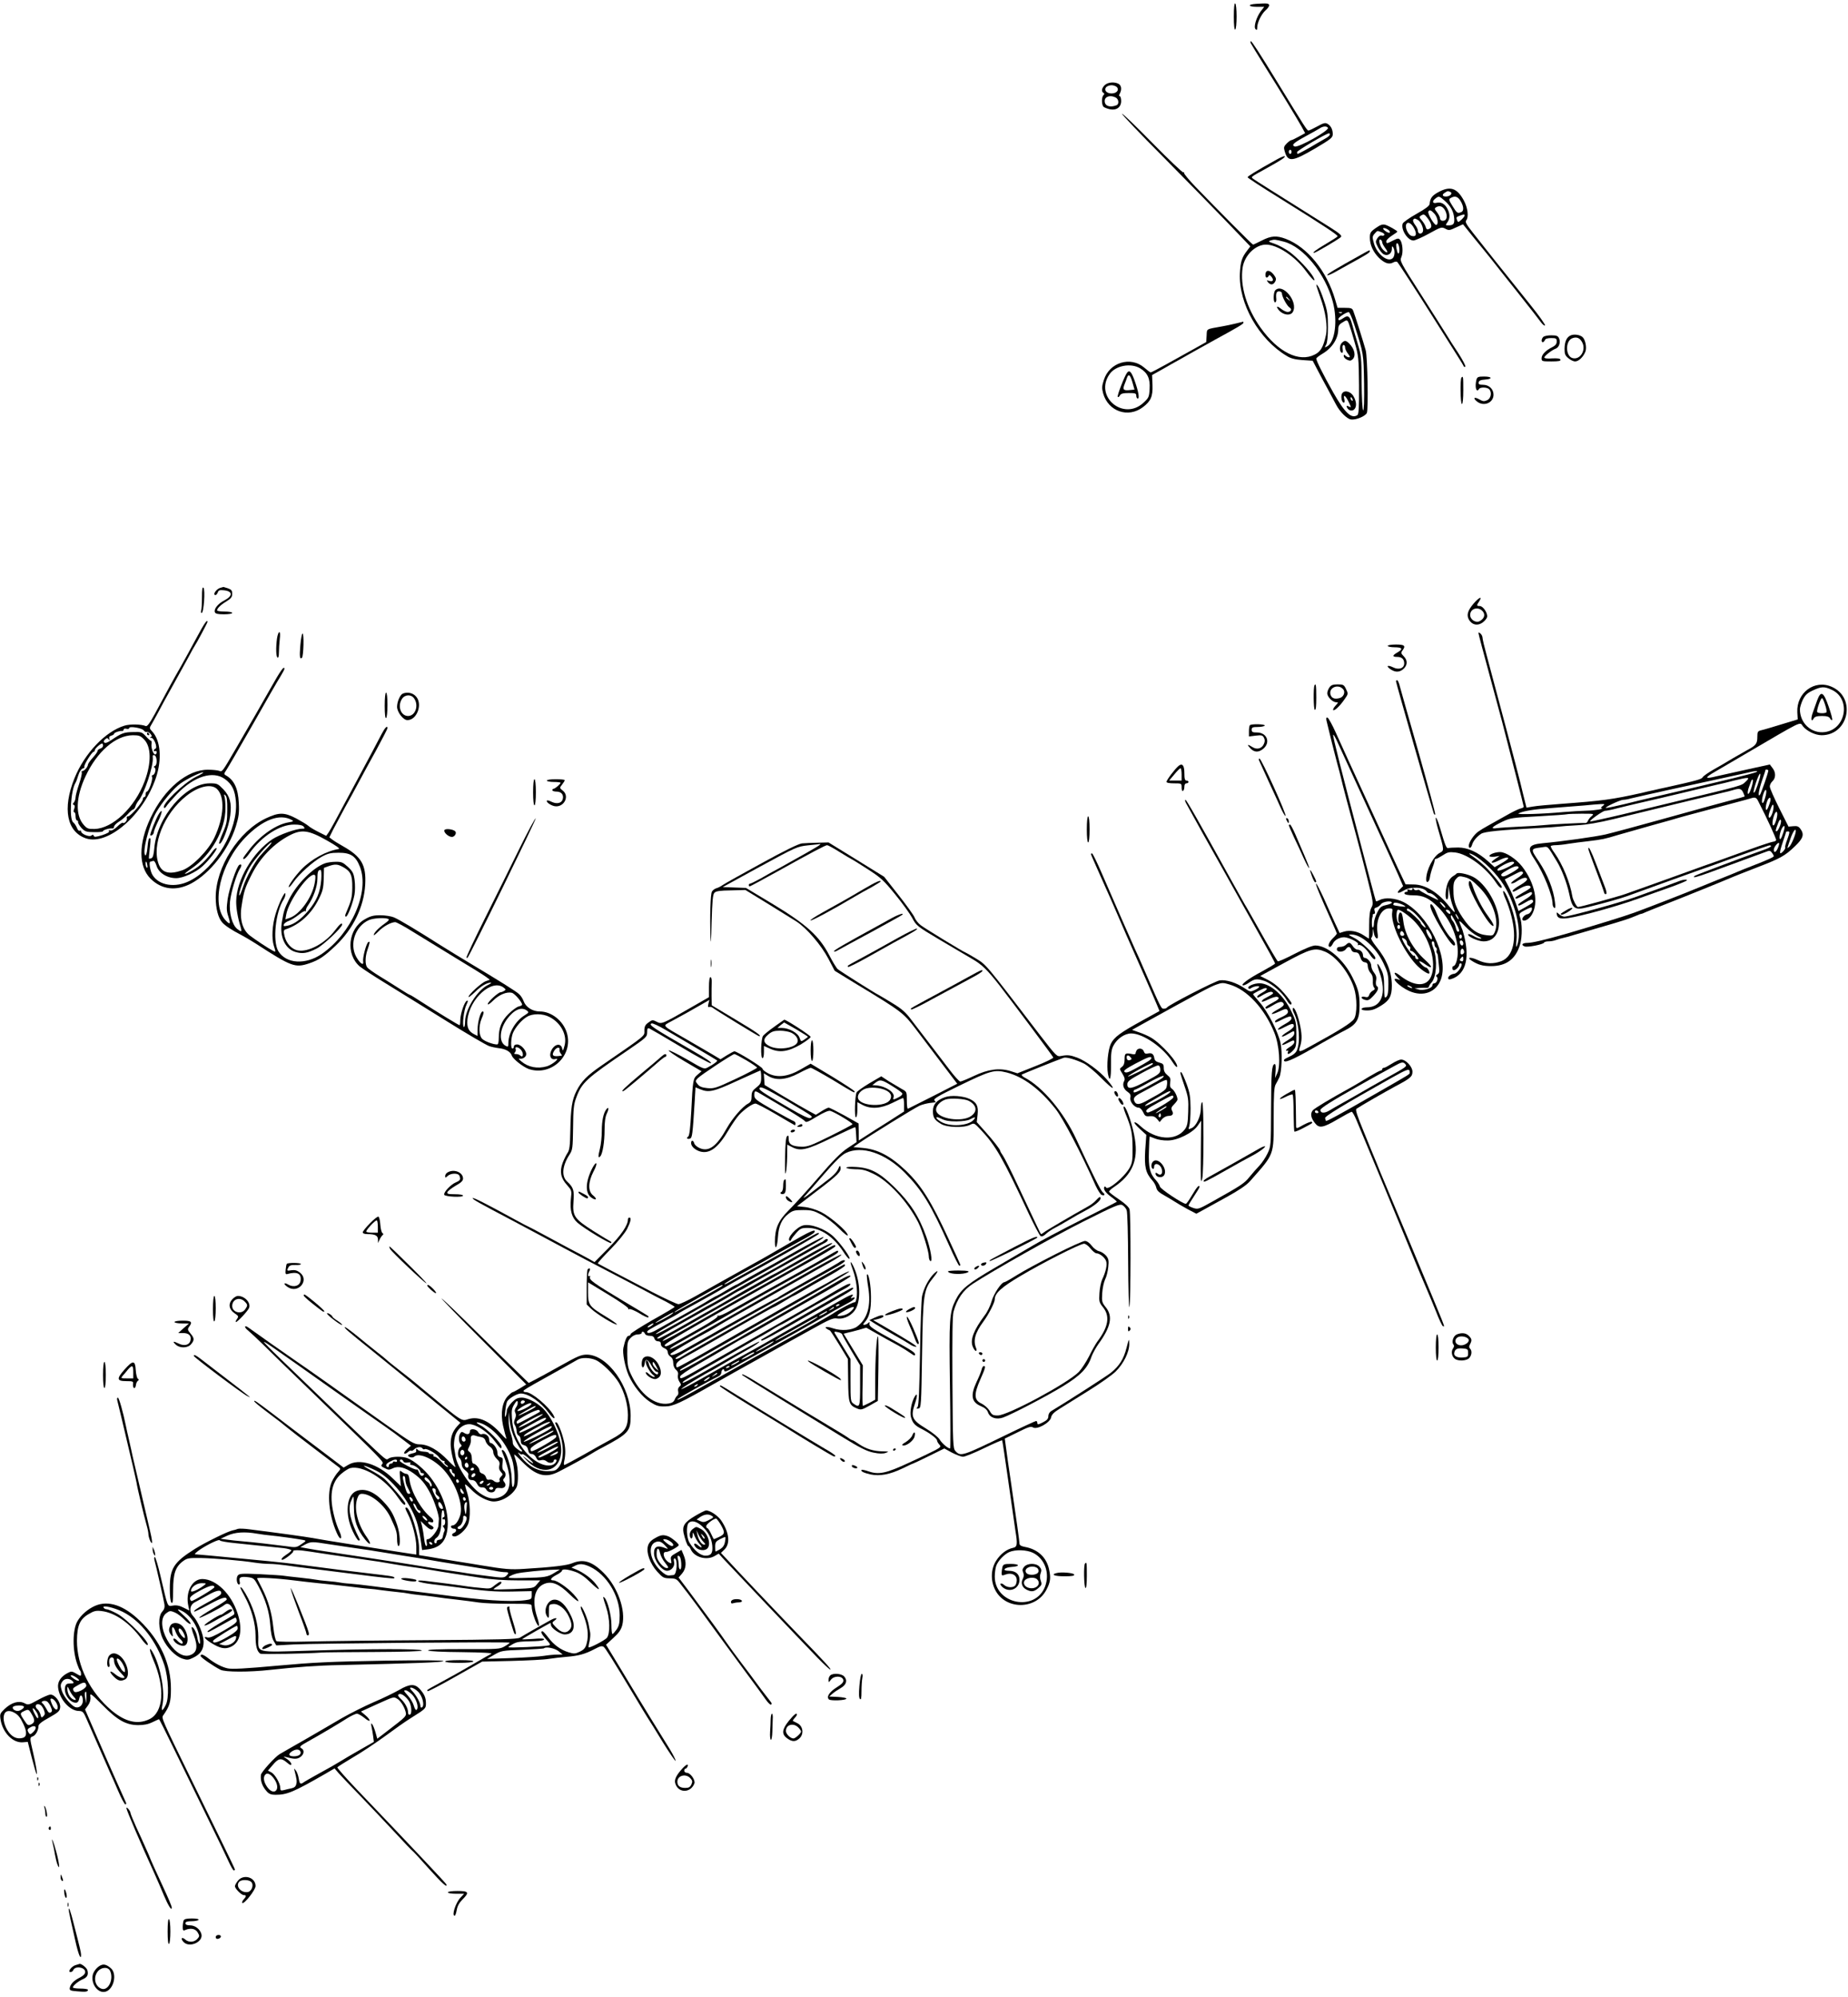 <?xml version="1.0" standalone="no"?>
<!DOCTYPE svg PUBLIC "-//W3C//DTD SVG 20010904//EN"
 "http://www.w3.org/TR/2001/REC-SVG-20010904/DTD/svg10.dtd">
<svg version="1.0" xmlns="http://www.w3.org/2000/svg"
 width="1345pt" height="1453pt" viewBox="0 0 1345 1453"
 preserveAspectRatio="xMidYMid meet">
<g transform="translate(0,1453) scale(0.1,-0.1)"
fill="#000000" stroke="none">
<path d="M8980 14410 c0 -65 4 -99 10 -95 6 3 10 46 10 95 0 49 -4 92 -10 95
-6 4 -10 -30 -10 -95z"/>
<path d="M9142 14502 c-66 -4 -59 -22 9 -22 l50 0 -25 -32 c-33 -45 -53 -115
-38 -130 9 -9 12 -7 12 10 0 37 30 99 61 127 17 14 28 32 26 38 -4 13 -13 14
-95 9z"/>
<path d="M9103 14216 c3 -7 52 -87 108 -177 116 -185 225 -365 263 -432 l25
-46 -46 -25 c-25 -14 -50 -26 -55 -26 -5 0 -20 -11 -33 -24 -21 -21 -23 -29
-15 -56 23 -81 53 -79 222 20 115 68 127 78 128 103 0 35 -14 63 -40 77 -16 8
-30 4 -73 -20 -30 -16 -58 -30 -64 -30 -10 0 -28 28 -228 355 -126 206 -184
295 -191 295 -4 0 -4 -6 -1 -14z m562 -616 c12 -19 -214 -146 -242 -136 -26
10 -9 26 77 73 47 25 94 52 105 59 23 16 51 18 60 4z m13 -52 c-2 -6 -17 -18
-34 -27 -16 -9 -45 -26 -64 -37 -49 -30 -130 -74 -135 -74 -3 0 -5 6 -5 13 0
11 214 137 233 137 5 0 7 -5 5 -12z m-278 -123 c0 -8 -4 -15 -10 -15 -5 0 -10
7 -10 15 0 8 5 15 10 15 6 0 10 -7 10 -15z"/>
<path d="M8040 13910 c-22 -22 -26 -45 -9 -56 8 -4 8 -9 0 -17 -15 -15 -14
-72 2 -85 6 -5 27 -13 45 -17 48 -10 82 15 82 60 0 19 -5 35 -10 35 -7 0 -7 6
0 19 16 30 12 59 -9 71 -31 16 -79 12 -101 -10z m90 -15 c17 -21 -4 -45 -40
-45 -36 0 -57 24 -40 45 7 8 25 15 40 15 15 0 33 -7 40 -15z m-9 -75 c22 -12
25 -48 5 -56 -49 -19 -86 -5 -86 31 0 33 41 46 81 25z"/>
<path d="M8166 13702 c-2 -4 131 -145 298 -312 166 -168 377 -383 469 -479
l167 -174 -25 -33 c-37 -48 -47 -81 -51 -165 -9 -218 138 -478 341 -599 28
-18 60 -26 114 -30 l75 -5 34 -65 c19 -36 52 -99 75 -140 22 -41 50 -93 61
-114 27 -52 79 -104 108 -108 35 -6 105 23 116 47 12 26 5 406 -8 455 -14 52
-80 262 -91 288 -7 19 -16 22 -61 22 l-53 0 -18 61 c-61 208 -202 381 -359
441 -67 25 -106 23 -174 -12 -32 -16 -61 -30 -64 -30 -6 0 -262 258 -421 423
-46 48 -83 93 -81 98 1 6 -2 8 -6 5 -5 -3 -106 93 -225 214 -119 121 -218 217
-221 212z m1180 -931 c140 -37 300 -233 354 -436 37 -137 17 -295 -42 -326
-18 -10 -19 -9 -6 13 8 15 13 60 13 128 0 89 -4 119 -29 192 -15 48 -35 95
-43 105 -14 17 -14 17 -10 -2 3 -11 15 -46 26 -78 39 -105 55 -214 41 -277
-18 -84 -38 -119 -81 -140 -114 -59 -267 17 -394 195 -102 143 -151 306 -131
438 14 89 93 167 170 167 83 0 212 -85 292 -194 48 -65 76 -88 53 -43 -23 43
-115 141 -172 183 -31 23 -81 50 -110 60 -47 16 -50 18 -27 25 26 7 30 7 96
-10z m421 -517 c-3 -3 -12 -4 -19 -1 -8 3 -5 6 6 6 11 1 17 -2 13 -5z m91 -91
c67 -207 66 -205 70 -421 2 -129 -1 -201 -7 -198 -5 4 -10 88 -11 200 -1 183
-2 199 -29 287 -16 52 -34 116 -41 142 -15 56 -29 66 -62 43 -27 -19 -41 -21
-36 -4 5 13 56 46 74 47 6 1 25 -43 42 -96z m-40 10 c6 -16 25 -75 41 -133 29
-100 30 -114 32 -314 1 -166 -2 -210 -12 -217 -44 -28 -91 16 -176 166 -71
126 -123 229 -123 246 0 4 20 20 45 35 70 41 115 110 115 178 0 23 7 36 28 48
36 23 38 23 50 -9z"/>
<path d="M9217 12554 c-10 -11 -9 -44 2 -44 5 0 12 6 15 13 3 8 9 7 20 -7 19
-24 11 -39 -17 -30 -19 6 -20 5 -8 -10 18 -22 38 -20 52 5 9 18 7 26 -9 48
-20 27 -43 37 -55 25z"/>
<path d="M9282 12418 c-15 -15 -16 -88 -2 -88 6 0 10 10 9 23 -4 44 1 57 21
57 11 0 20 -7 20 -15 0 -24 38 -93 56 -103 20 -11 10 -32 -15 -32 -10 0 -30
10 -45 21 -30 24 -41 23 -23 -2 30 -41 90 -51 107 -18 40 73 -74 211 -128 157z
m99 -65 c13 -16 12 -17 -3 -4 -17 13 -22 21 -14 21 2 0 10 -8 17 -17z"/>
<path d="M9765 12034 c-17 -18 -17 -65 1 -71 7 -2 9 8 6 27 -3 18 0 30 7 30 6
0 11 -8 11 -19 0 -10 9 -30 21 -45 15 -19 17 -26 7 -26 -8 0 -19 5 -26 12 -9
9 -12 9 -12 -3 0 -9 11 -21 25 -27 19 -9 27 -8 40 4 25 25 14 75 -25 114 -24
24 -34 25 -55 4z"/>
<path d="M9765 11660 c-7 -23 2 -60 16 -60 5 0 7 11 3 25 -10 40 9 28 32 -20
20 -42 20 -43 1 -33 -15 7 -18 7 -15 -3 8 -24 35 -34 52 -20 22 18 20 59 -4
99 -24 39 -74 46 -85 12z m79 -36 c3 -8 2 -12 -4 -9 -6 3 -10 10 -10 16 0 14
7 11 14 -7z"/>
<path d="M9290 13368 c-151 -84 -210 -121 -210 -128 0 -4 107 -74 238 -155
334 -208 422 -267 417 -275 -3 -5 -41 -29 -85 -55 -71 -42 -102 -65 -86 -65
11 0 186 103 196 116 8 9 -9 25 -74 66 -440 276 -544 342 -561 354 -23 18 -32
10 101 84 99 55 131 76 124 83 -3 3 -30 -8 -60 -25z"/>
<path d="M10467 13131 c-45 -25 -58 -43 -62 -85 -1 -14 -31 -36 -95 -72 -52
-29 -97 -61 -101 -71 -15 -42 36 -123 78 -123 12 0 64 23 113 50 87 48 92 50
119 36 25 -14 32 -13 78 9 l51 23 78 -97 c44 -53 100 -123 127 -156 26 -33
113 -144 195 -246 81 -102 157 -199 168 -215 12 -16 25 -26 29 -22 4 4 -44 72
-107 150 -233 291 -314 392 -333 417 -11 14 -48 61 -83 105 -49 62 -60 81 -51
92 20 24 12 91 -17 145 -50 92 -100 108 -187 60z m87 3 c23 -9 1 -34 -30 -34
-28 0 -31 15 -6 29 21 13 17 12 36 5z m-39 -65 c44 -39 65 -78 69 -129 3 -40
-6 -50 -45 -50 -19 0 -19 2 -5 22 20 28 20 61 1 98 -19 37 -47 52 -80 44 -30
-7 -34 12 -7 32 24 19 27 18 67 -17z m115 -1 c24 -40 26 -74 4 -82 -26 -10
-30 -8 -62 44 -28 45 -29 51 -14 59 30 18 52 12 72 -21z m-116 -63 c20 -31 21
-71 0 -79 -19 -7 -34 1 -34 18 0 7 -10 26 -21 41 -18 22 -20 29 -8 36 24 15
46 10 63 -16z m-75 -29 c24 -25 33 -76 15 -83 -14 -5 -67 85 -58 98 8 14 19
11 43 -15z m-50 -32 c28 -36 36 -65 20 -75 -21 -13 -27 -11 -34 14 -4 12 -17
32 -28 45 -18 20 -19 24 -7 32 22 14 27 13 49 -16z m271 18 c0 -5 -11 -19 -24
-31 -21 -19 -24 -20 -30 -6 -9 24 -8 25 17 35 29 11 37 12 37 2z m-341 -32
c22 -11 45 -64 37 -85 -8 -21 -36 -19 -36 4 0 10 -9 30 -21 45 -11 14 -17 30
-14 36 8 12 12 12 34 0z m-26 -63 c22 -42 13 -64 -21 -53 -23 8 -47 58 -38 82
10 25 38 12 59 -29z"/>
<path d="M10012 12870 c-37 -26 -42 -35 -42 -69 0 -52 23 -103 65 -146 41 -40
74 -52 105 -35 12 7 26 8 30 3 11 -12 140 -211 266 -411 60 -95 132 -210 161
-255 29 -45 54 -86 56 -92 2 -5 8 -7 12 -3 4 4 -19 48 -51 98 -33 49 -66 101
-74 115 -18 29 -141 224 -190 300 -163 255 -163 255 -150 286 14 33 8 102 -10
124 -10 12 -17 12 -51 -5 -46 -24 -49 -24 -49 -5 0 8 18 26 40 40 22 14 40 27
40 29 0 8 -65 44 -90 51 -19 4 -36 -2 -68 -25z m93 -13 c10 -8 14 -17 9 -20
-5 -3 -21 3 -34 14 -29 22 -6 28 25 6z m-50 -17 c14 -5 24 -14 20 -20 -3 -5
-12 -7 -20 -4 -8 3 -21 -5 -30 -19 -15 -24 -15 -28 4 -66 12 -22 30 -45 41
-51 29 -16 60 4 60 38 0 21 2 24 10 12 15 -23 12 -66 -5 -80 -37 -31 -116 34
-136 112 -12 42 -11 49 6 68 21 23 17 23 50 10z m5 -74 c0 -7 10 -25 21 -40
28 -36 17 -45 -15 -13 -25 25 -38 86 -16 72 6 -3 10 -12 10 -19z m123 -33 c7
-38 -5 -66 -14 -33 -10 36 -10 60 0 60 5 0 11 -12 14 -27z"/>
<path d="M9925 12687 c-219 -122 -265 -150 -265 -159 0 -5 26 5 58 23 31 17
77 43 102 57 119 65 150 84 150 93 0 11 2 12 -45 -14z"/>
<path d="M8990 12175 c-30 -7 -71 -16 -90 -19 -127 -23 -115 -16 -118 -68 l-3
-47 -100 -56 c-54 -30 -143 -80 -198 -110 -54 -30 -102 -55 -106 -55 -4 0 -25
16 -47 35 -100 85 -254 38 -294 -90 -15 -45 -15 -60 -5 -98 37 -131 182 -181
289 -100 58 44 73 78 70 161 l-3 73 45 25 c25 14 68 38 95 54 28 15 100 56
160 90 61 34 133 74 160 89 162 88 205 114 205 122 0 5 -1 9 -2 8 -2 0 -28 -7
-58 -14z m-692 -325 c54 -33 74 -75 69 -149 -3 -59 -6 -66 -44 -101 -146 -137
-362 45 -247 208 43 62 154 83 222 42z"/>
<path d="M8203 11818 c-18 -23 -75 -170 -68 -176 4 -4 11 1 16 11 8 13 23 17
64 17 48 0 55 -2 55 -20 0 -11 5 -20 11 -20 14 0 5 52 -24 133 -23 63 -37 77
-54 55z m39 -70 l15 -53 -30 -3 c-50 -6 -58 2 -43 40 7 18 16 41 19 51 11 30
24 18 39 -35z"/>
<path d="M11433 12090 c-30 -12 -45 -44 -46 -98 0 -37 4 -49 27 -68 15 -13 37
-24 50 -24 26 0 60 33 75 72 11 29 -1 89 -22 106 -19 16 -60 22 -84 12z m83
-52 c29 -56 -15 -128 -70 -114 -53 13 -55 126 -2 145 31 12 55 2 72 -31z"/>
<path d="M11232 12078 c-14 -14 -16 -38 -3 -38 5 0 11 7 15 15 3 10 19 15 46
15 36 0 40 -3 40 -25 0 -18 -9 -29 -32 -41 -49 -24 -78 -55 -78 -81 0 -22 3
-23 71 -23 52 0 70 3 66 13 -2 8 -21 11 -60 9 -35 -3 -57 0 -57 7 0 11 56 55
83 64 24 9 37 47 24 75 -8 18 -18 22 -57 22 -25 0 -51 -5 -58 -12z"/>
<path d="M10637 11783 c-11 -11 -8 -193 3 -193 6 0 10 40 10 100 0 100 -1 106
-13 93z"/>
<path d="M10746 11768 c-14 -54 -1 -100 19 -68 9 14 58 13 73 -2 22 -22 14
-67 -14 -80 -22 -10 -31 -9 -56 5 -38 22 -51 12 -19 -14 49 -40 121 -11 121
49 0 41 -33 72 -76 72 -28 0 -35 4 -32 18 2 12 15 18 46 20 58 4 53 22 -7 22
-42 0 -49 -3 -55 -22z"/>
<path d="M1470 10183 c0 -45 -3 -88 -6 -97 -3 -9 -2 -16 4 -16 15 0 27 169 13
183 -8 8 -11 -10 -11 -70z"/>
<path d="M1605 10253 c-30 -7 -61 -53 -36 -53 5 0 12 9 16 19 5 15 13 19 42
16 68 -6 70 -41 4 -75 -45 -23 -76 -62 -67 -85 4 -11 21 -15 66 -15 33 0 60 4
60 10 0 6 -25 10 -55 10 -30 0 -55 4 -55 8 0 15 25 40 68 66 34 21 42 32 42
55 0 24 -6 31 -31 40 -18 6 -32 10 -33 10 -1 -1 -10 -3 -21 -6z"/>
<path d="M10725 10138 c-43 -51 -53 -83 -34 -117 22 -38 62 -47 98 -22 16 11
31 29 34 40 7 27 -28 81 -53 81 -24 0 -25 4 -4 35 26 41 -2 28 -41 -17z m70
-61 c16 -23 6 -50 -26 -67 -28 -15 -69 11 -69 45 0 50 65 65 95 22z"/>
<path d="M1430 9888 c-36 -67 -86 -158 -111 -203 -48 -83 -102 -181 -191 -348
-40 -73 -57 -95 -68 -90 -29 13 -114 15 -153 3 -140 -42 -292 -202 -365 -383
-89 -221 -56 -391 85 -438 160 -52 418 172 508 442 45 134 34 272 -28 337 -19
20 -20 26 -8 44 7 12 30 53 51 92 20 39 68 127 107 196 38 69 89 161 113 205
23 44 46 85 50 90 12 17 90 163 90 169 0 24 -24 -11 -80 -116z m-384 -673 c7
-9 17 -14 22 -11 5 3 17 -3 26 -13 13 -15 14 -20 4 -24 -9 -4 -8 -6 4 -6 20
-1 47 -73 29 -79 -6 -2 -11 -8 -11 -13 0 -6 5 -7 10 -4 6 3 10 -1 10 -9 0 -9
-5 -16 -10 -16 -15 0 -32 51 -27 77 2 13 0 23 -5 23 -4 0 -21 15 -37 33 -28
30 -33 32 -93 30 -65 -1 -82 -7 -156 -57 -29 -20 -46 -26 -53 -19 -7 7 -4 14
6 23 14 12 18 11 27 -1 8 -11 9 -10 4 4 -4 13 0 20 14 24 11 3 20 9 20 13 0 9
39 23 58 21 6 -1 12 3 12 10 0 6 8 9 20 6 11 -3 20 -1 20 5 0 16 93 1 106 -17z
m2 -65 c53 -53 55 -170 5 -304 -71 -191 -233 -345 -365 -348 -45 -1 -54 2 -78
29 -63 70 -58 202 11 351 84 182 220 301 346 302 44 0 56 -4 81 -30z m-298
-46 c0 -9 -9 -18 -20 -21 -11 -3 -20 -11 -20 -17 0 -7 -16 -29 -35 -50 -19
-21 -35 -44 -35 -50 -1 -17 -26 -46 -39 -46 -7 0 -9 -5 -6 -10 3 -6 -5 -43
-19 -84 -14 -41 -26 -85 -26 -98 0 -13 -6 -30 -12 -37 -10 -10 -10 -15 -1 -18
8 -3 9 -12 3 -29 -6 -15 -6 -24 0 -24 6 0 10 -13 10 -30 0 -16 5 -30 10 -30 6
0 10 -6 8 -12 -1 -7 10 -26 25 -43 26 -26 35 -30 93 -30 35 -1 64 2 64 7 0 9
49 23 68 20 6 -2 12 4 12 12 0 8 15 24 34 36 19 11 48 36 65 55 17 19 35 35
40 35 5 0 13 10 17 23 3 12 13 29 20 38 43 49 112 256 106 316 -2 17 1 21 13
17 18 -7 21 -70 3 -77 -10 -4 -10 -8 -2 -14 13 -9 0 -53 -15 -53 -6 0 -8 -7
-4 -15 6 -18 -24 -105 -38 -105 -5 0 -9 -9 -9 -20 0 -11 -4 -20 -10 -20 -5 0
-10 -6 -10 -14 0 -21 -89 -126 -107 -126 -9 0 -13 -6 -10 -14 6 -15 -19 -43
-29 -33 -4 3 -22 -9 -41 -28 -22 -21 -41 -31 -51 -28 -10 4 -13 2 -8 -5 4 -7
-14 -17 -50 -29 -45 -14 -58 -15 -62 -5 -3 10 -7 10 -17 2 -15 -13 -75 12 -75
31 0 6 -5 7 -10 4 -6 -3 -15 6 -20 21 -6 15 -18 33 -27 40 -31 22 -18 234 17
289 4 6 13 30 20 54 8 26 22 46 32 49 10 2 15 8 12 13 -6 10 55 109 68 109 4
0 8 5 8 11 0 11 40 48 53 49 4 0 7 -7 7 -16z"/>
<path d="M1070 9190 c0 -5 5 -10 11 -10 5 0 7 5 4 10 -3 6 -8 10 -11 10 -2 0
-4 -4 -4 -10z"/>
<path d="M2016 9884 c-9 -69 -7 -132 4 -139 6 -4 10 11 10 37 0 24 3 67 6 96
4 32 3 52 -3 52 -6 0 -13 -21 -17 -46z"/>
<path d="M10760 9925 c0 -4 12 -50 26 -103 68 -253 108 -400 146 -542 61 -235
158 -613 158 -621 0 -4 -12 -10 -26 -13 -15 -4 -62 -27 -105 -52 -44 -24 -101
-56 -127 -71 -26 -14 -59 -34 -74 -45 -30 -21 -68 -77 -68 -102 0 -24 17 -19
24 7 8 27 33 58 66 80 25 16 140 27 420 42 63 3 129 8 145 10 17 2 77 7 135
10 71 4 157 19 265 45 497 121 746 181 790 191 28 6 63 15 79 20 46 14 60 11
73 -18 7 -15 12 -28 10 -29 -1 -1 -45 -14 -97 -27 -52 -14 -129 -35 -170 -46
-187 -52 -299 -83 -347 -96 -131 -37 -355 -97 -398 -107 -75 -17 -317 -51
-458 -64 -105 -10 -116 -33 -55 -123 62 -93 128 -257 128 -319 0 -11 5 -24 12
-28 8 -5 10 6 5 42 -10 91 -54 201 -116 294 -63 93 -63 94 19 104 50 7 38 18
112 -104 34 -55 72 -156 88 -230 24 -115 39 -126 141 -100 139 35 227 60 281
79 121 44 539 195 618 222 47 17 108 39 135 49 62 23 254 90 278 97 9 3 17 1
17 -4 0 -5 -21 -16 -47 -25 -27 -9 -104 -38 -173 -63 -69 -26 -172 -64 -229
-86 -57 -21 -106 -41 -109 -44 -16 -16 14 -9 113 27 121 44 364 133 409 150
24 10 31 9 42 -7 8 -10 14 -22 14 -25 0 -7 -42 -26 -155 -70 -44 -17 -89 -35
-100 -40 -11 -5 -83 -35 -160 -65 -77 -31 -149 -60 -160 -65 -26 -12 -335
-133 -440 -171 -67 -25 -295 -95 -500 -155 -150 -43 -244 -65 -277 -65 -39 0
-51 -15 -21 -26 20 -8 137 15 141 28 2 5 16 9 32 9 16 0 40 4 55 10 14 5 36
12 48 14 12 2 51 13 87 24 36 11 130 38 210 61 155 45 187 56 237 77 17 8 34
14 38 14 4 0 21 7 38 15 18 7 55 23 82 33 162 63 469 187 550 222 11 5 88 35
170 67 172 66 207 85 281 157 58 56 67 84 38 124 -13 18 -24 23 -52 20 l-35
-3 -68 135 c-37 74 -68 144 -68 156 -1 11 8 29 19 39 25 23 26 65 0 97 l-19
25 -173 -38 c-95 -21 -192 -43 -216 -48 -87 -22 -89 -12 -7 35 44 26 134 78
200 117 451 264 411 245 437 212 28 -35 90 -65 136 -65 197 0 254 273 74 352
-125 56 -258 -43 -251 -185 l3 -52 -59 -18 c-132 -40 -181 -55 -207 -61 -25
-6 -28 -11 -28 -50 0 -47 -10 -61 -75 -95 -22 -12 -69 -39 -105 -60 -36 -22
-97 -58 -137 -80 -40 -23 -76 -48 -80 -56 -9 -16 -40 -24 -268 -75 -25 -5 -65
-14 -90 -20 -25 -5 -64 -14 -87 -20 -216 -48 -283 -57 -593 -80 -82 -6 -171
-14 -198 -19 l-47 -8 -9 36 c-5 20 -22 86 -36 146 -25 101 -171 653 -244 923
-17 62 -31 121 -31 131 0 10 -7 24 -15 31 -8 7 -15 9 -15 5z m2573 -415 c140
-66 103 -286 -51 -307 -98 -13 -182 64 -182 166 0 14 10 45 21 69 18 35 32 49
73 68 62 29 84 30 139 4z m-463 -587 c0 -16 -53 -168 -61 -177 -17 -18 -9 32
16 106 14 40 25 74 25 76 0 6 20 1 20 -5z m-90 -12 c-8 -4 -82 -24 -165 -44
-302 -72 -482 -115 -575 -136 -52 -12 -150 -35 -216 -52 -67 -16 -128 -29
-135 -28 -20 1 103 59 125 59 10 0 35 4 55 10 20 5 79 18 131 30 52 11 113 25
135 30 22 5 146 32 275 60 129 28 253 55 275 60 59 14 78 18 95 19 13 0 13 -1
0 -8z m25 -53 c-21 -69 -35 -101 -41 -95 -8 8 35 137 46 137 4 0 2 -19 -5 -42z
m-100 -16 c-32 -30 -9 -24 -515 -146 -407 -99 -444 -107 -530 -126 -46 -11
-85 -18 -87 -17 -6 7 93 77 109 77 10 0 51 8 91 19 39 10 115 28 167 40 120
27 139 32 345 81 94 22 190 45 215 51 25 5 79 18 120 29 111 27 121 26 85 -8z
m45 -34 c-7 -24 -17 -47 -22 -52 -11 -13 -10 17 1 46 5 13 12 32 15 42 4 10 9
16 13 12 3 -3 0 -25 -7 -48z m97 -83 c-8 -30 -17 -44 -21 -36 -10 16 16 103
27 92 5 -5 2 -30 -6 -56z m-50 -26 c64 -124 133 -275 130 -283 -2 -5 -12 -10
-23 -11 -10 -1 -84 -25 -164 -54 -80 -29 -183 -66 -230 -83 -47 -16 -164 -58
-260 -93 -163 -59 -228 -82 -419 -150 -60 -21 -330 -95 -346 -95 -10 0 -36 50
-41 76 -17 103 -70 232 -129 316 -19 25 -31 49 -28 52 4 3 20 6 36 6 16 0 57
4 91 10 33 5 99 14 146 19 105 13 116 15 215 45 44 13 157 45 250 71 94 26
181 50 195 55 14 4 63 18 110 30 47 12 114 30 150 40 36 10 103 28 150 40 47
12 96 26 110 30 34 11 43 8 57 -21z m88 3 c-2 -9 -9 -30 -16 -47 -17 -41 -25
-8 -9 40 11 35 32 41 25 7z m-1221 -37 c-10 -8 -14 -15 -9 -16 29 -4 -49 -17
-106 -18 -36 -1 -112 -5 -170 -10 -150 -14 -345 -20 -327 -10 31 17 108 30
248 40 80 6 183 14 230 18 47 5 100 9 119 10 33 1 34 0 15 -14z m1236 -50 c-6
-19 -16 -35 -22 -35 -11 0 -6 30 14 77 16 40 23 4 8 -42z m30 -43 c-6 -23 -15
-44 -20 -47 -14 -8 -12 32 2 72 17 46 32 25 18 -25z m-1345 20 c-12 -9 -24
-25 -28 -35 -4 -10 -12 -17 -19 -16 -14 3 -265 -10 -313 -16 -16 -2 -88 -7
-160 -10 -71 -3 -147 -8 -169 -11 -53 -8 -40 9 37 46 59 28 71 30 262 40 110
6 205 13 210 15 6 2 53 4 105 4 91 0 94 0 75 -17z m1371 -69 c-7 -20 -18 -39
-24 -41 -12 -4 -11 5 10 60 16 42 29 23 14 -19z m30 -28 c-3 -13 -11 -37 -17
-52 -17 -42 -24 -9 -9 38 14 42 36 54 26 14z m84 -13 c0 -23 -33 -102 -48
-114 -13 -11 -15 -11 -10 2 2 8 13 39 23 68 17 45 35 69 35 44z m-61 -58 c-12
-30 -19 -58 -16 -61 3 -3 -3 -14 -13 -26 -31 -33 -32 -16 -5 64 14 41 25 75
25 77 0 1 7 2 15 2 12 0 11 -9 -6 -56z m-69 -64 c-14 -33 -30 -40 -30 -13 0
18 30 56 38 48 3 -2 -1 -18 -8 -35z"/>
<path d="M13226 9435 c-9 -25 -23 -65 -32 -90 -17 -45 -11 -76 7 -42 7 12 23
17 59 17 36 0 52 -5 59 -17 5 -10 12 -15 16 -12 3 4 -8 48 -26 98 -37 107 -56
118 -83 46z m57 -32 c9 -26 13 -51 11 -55 -7 -11 -62 -10 -68 1 -7 10 25 101
35 101 4 0 14 -21 22 -47z"/>
<path d="M11560 8354 c0 -6 21 -65 46 -130 41 -108 58 -153 70 -192 2 -7 8
-11 14 -7 6 3 1 26 -12 58 -11 29 -38 99 -60 157 -37 98 -58 139 -58 114z"/>
<path d="M2186 9834 c-7 -83 -4 -105 12 -90 11 12 16 176 4 176 -5 0 -12 -39
-16 -86z"/>
<path d="M10100 9830 c0 -5 23 -10 50 -10 57 0 64 -13 20 -38 -37 -21 -38 -32
-2 -32 34 0 52 -16 52 -47 0 -36 -39 -50 -81 -29 -37 18 -54 12 -24 -10 35
-26 65 -28 93 -7 36 27 40 66 9 97 -20 20 -22 26 -10 42 26 35 16 44 -47 44
-33 0 -60 -4 -60 -10z"/>
<path d="M1970 9523 c-82 -145 -131 -230 -255 -443 -99 -170 -97 -168 -120
-159 -11 4 -47 8 -80 8 -151 2 -320 -139 -419 -350 -89 -188 -89 -354 0 -443
81 -80 186 -92 295 -35 137 73 272 245 326 417 21 70 25 96 21 170 -5 105 -34
166 -94 200 -15 8 -15 12 3 38 11 16 98 166 194 334 95 168 185 325 201 349
15 25 28 49 28 53 0 28 -27 -9 -100 -139z m-546 -647 c-89 -45 -251 -202 -230
-224 4 -4 12 2 18 13 7 11 41 50 77 88 124 129 261 171 348 108 52 -38 73 -80
80 -164 17 -200 -146 -481 -335 -576 -106 -54 -225 -35 -272 42 -17 27 -28 97
-16 97 2 0 11 2 18 5 10 4 18 -7 27 -34 15 -52 76 -91 143 -91 51 0 144 42
193 88 48 44 108 122 101 130 -4 4 -17 -7 -29 -23 -45 -62 -93 -108 -142 -136
-71 -41 -80 -36 -14 9 146 99 251 284 250 443 0 33 -3 70 -7 82 -5 18 -4 20 7
9 10 -9 14 -40 13 -105 0 -80 -4 -101 -32 -166 -18 -41 -30 -76 -27 -79 17
-17 70 118 81 205 11 89 -2 138 -50 189 -41 42 -45 44 -100 44 -174 0 -384
-245 -403 -472 -4 -46 -10 -69 -21 -73 -8 -3 -16 -4 -18 -3 -1 2 1 35 6 73 5
38 7 72 4 74 -10 10 -16 -11 -21 -68 -3 -35 -10 -58 -15 -55 -26 16 26 221 79
313 43 75 130 178 178 211 50 35 143 80 164 80 7 0 -17 -16 -55 -34z m154 -86
c61 -57 53 -205 -18 -356 -44 -93 -163 -213 -234 -237 -94 -32 -145 -19 -170
42 -55 139 37 371 201 500 87 69 178 90 221 51z m-506 -555 c3 -13 1 -22 -3
-19 -9 5 -13 44 -5 44 2 0 6 -11 8 -25z"/>
<path d="M1157 8609 c-21 -32 -68 -151 -63 -157 8 -8 26 9 26 24 0 8 14 43 30
76 32 64 36 102 7 57z"/>
<path d="M10160 9573 c0 -12 262 -925 275 -962 3 -8 8 -11 11 -8 3 3 -51 203
-119 444 -69 241 -131 459 -138 486 -6 26 -15 47 -20 47 -5 0 -9 -3 -9 -7z"/>
<path d="M9567 9543 c-9 -19 -7 -172 2 -178 8 -4 11 25 11 89 0 89 -3 108 -13
89z"/>
<path d="M9676 9528 c-9 -12 -16 -32 -16 -43 0 -26 39 -65 65 -65 17 0 16 -2
-5 -25 -13 -14 -20 -28 -17 -32 9 -8 49 29 83 79 27 38 27 40 11 73 -15 32
-20 35 -61 35 -35 0 -48 -5 -60 -22z m101 -15 c16 -21 1 -56 -28 -63 -37 -10
-59 0 -66 28 -12 51 60 78 94 35z"/>
<path d="M2800 9394 c0 -61 4 -93 10 -89 6 3 10 46 10 96 0 53 -4 89 -10 89
-6 0 -10 -39 -10 -96z"/>
<path d="M2932 9483 c-20 -8 -42 -59 -42 -96 0 -39 45 -97 75 -97 72 0 114
122 60 175 -23 24 -61 31 -93 18z m82 -35 c36 -51 9 -128 -44 -128 -53 0 -79
72 -44 125 21 32 67 34 88 3z"/>
<path d="M9654 9288 c22 -93 60 -245 77 -308 12 -41 24 -91 29 -110 8 -39 65
-253 112 -425 16 -60 52 -195 78 -300 46 -183 47 -191 31 -220 -11 -22 -16
-57 -16 -127 0 -54 -1 -98 -2 -98 -1 0 -18 11 -38 24 -43 29 -99 40 -143 27
l-32 -10 -36 77 c-19 42 -56 123 -81 180 -26 56 -50 102 -54 102 -8 0 31 -93
112 -272 21 -47 39 -89 39 -91 0 -3 -13 -19 -30 -35 -30 -30 -40 -62 -20 -62
6 0 15 11 21 24 12 26 48 46 82 46 35 -1 109 -38 101 -51 -4 -7 -3 -9 3 -6 15
9 57 -26 83 -68 21 -33 40 -46 40 -26 0 22 -105 122 -152 145 -45 23 -48 26
-24 26 76 0 179 -92 235 -209 32 -67 36 -85 36 -153 0 -55 -4 -81 -15 -92 -13
-13 -15 -5 -16 72 0 70 -5 96 -23 130 -30 59 -35 48 -11 -22 54 -153 17 -256
-92 -256 -40 0 -54 -19 -15 -22 46 -3 70 4 118 34 61 37 79 70 79 145 0 100
-37 192 -115 287 -24 30 -40 58 -35 61 6 3 11 21 11 38 l2 32 6 -34 c3 -19 12
-36 20 -39 10 -3 12 6 6 46 -12 90 28 172 85 172 24 0 27 -3 23 -25 -15 -78
73 -273 172 -382 30 -34 87 -73 96 -67 10 6 -11 44 -24 44 -11 0 -51 39 -46
45 3 2 22 -7 42 -22 57 -41 56 -19 -2 33 -86 78 -145 182 -157 278 -7 53 -11
66 -23 66 -13 0 -20 -64 -7 -73 7 -6 6 -7 -4 -4 -18 5 -22 97 -4 97 19 0 87
-49 124 -90 105 -114 158 -294 116 -395 -33 -78 -124 -75 -228 7 -40 32 -52
22 -17 -13 l21 -21 -21 7 c-58 18 15 -55 85 -86 103 -46 200 -9 233 90 54 164
-94 465 -274 557 -59 29 -135 36 -175 14 -12 -6 -23 -10 -25 -8 -2 2 -20 66
-40 143 -20 77 -50 192 -67 255 -143 544 -209 803 -205 813 2 6 17 -21 34 -59
81 -177 161 -351 277 -604 70 -151 143 -312 163 -357 l35 -81 -22 -22 c-31
-31 -17 -36 27 -10 52 31 146 26 168 -9 3 -6 14 -11 23 -11 9 0 28 -12 42 -27
14 -14 21 -24 15 -22 -43 19 -131 65 -133 71 -2 4 -10 4 -19 1 -8 -3 -19 0
-24 8 -7 11 -9 11 -9 1 0 -9 -7 -11 -21 -7 -15 5 -19 4 -15 -4 4 -6 0 -11 -9
-11 -9 0 -15 -6 -13 -12 3 -8 26 -13 64 -13 74 0 116 -21 182 -87 86 -86 142
-214 142 -325 0 -52 -16 -103 -32 -103 -4 0 -8 -7 -8 -15 0 -8 5 -15 11 -15
14 0 39 25 39 39 0 6 5 11 10 11 27 0 -18 -73 -47 -76 -21 -2 -43 -18 -43 -31
0 -10 6 -12 23 -7 110 35 140 164 82 354 -1 3 -7 18 -13 33 -19 46 -14 45 34
-6 25 -27 64 -57 87 -68 27 -12 35 -19 22 -19 -11 0 -34 9 -52 20 -18 10 -35
16 -37 11 -9 -14 71 -51 111 -51 71 0 113 52 113 138 0 118 -94 283 -190 332
-42 21 -111 35 -119 23 -3 -4 -15 -13 -26 -19 -11 -6 -26 -24 -34 -40 -19 -38
-27 -119 -12 -128 7 -5 11 10 12 46 l1 53 9 -57 c4 -31 15 -73 24 -94 8 -20
14 -39 12 -41 -2 -2 -20 17 -39 41 -79 101 -174 160 -260 160 l-58 1 -24 50
c-14 27 -51 109 -84 180 -33 72 -114 249 -181 395 -126 273 -139 303 -219 479
-26 58 -53 106 -60 109 -9 3 -11 -3 -8 -20z m1111 -1213 c99 -99 149 -243 115
-325 -12 -28 -16 -30 -55 -26 -74 7 -122 42 -181 131 -45 67 -62 112 -65 170
-3 69 0 91 21 112 17 19 23 20 62 10 32 -8 58 -26 103 -72z m-635 -114 c0 -4
-19 -12 -42 -17 -36 -8 -45 -15 -64 -54 -13 -25 -24 -60 -24 -77 0 -18 -4 -33
-9 -33 -8 0 -9 63 -1 80 1 3 2 8 1 13 0 4 4 7 10 7 6 0 8 9 4 21 -5 15 -2 22
12 25 11 3 26 14 34 25 14 19 79 28 79 10z m99 -27 c6 -6 -81 5 -88 11 -1 2 0
8 4 14 6 10 69 -9 84 -25z m291 -7 c0 -6 -9 -1 -20 11 -11 12 -20 24 -20 28 0
4 9 -1 20 -11 11 -10 20 -23 20 -28z m-236 -32 c32 -24 103 -115 91 -115 -8 0
-35 27 -35 35 0 10 -80 85 -90 85 -6 0 -10 5 -10 10 0 15 8 12 44 -15z m270 0
c3 -8 2 -15 -3 -15 -5 0 -14 7 -21 15 -10 12 -10 15 3 15 8 0 17 -7 21 -15z
m56 -35 c6 -11 8 -20 6 -20 -3 0 -10 9 -16 20 -6 11 -8 20 -6 20 3 0 10 -9 16
-20z m-16 -40 c28 -53 32 -70 17 -70 -5 0 -13 14 -16 32 -4 17 -14 38 -21 46
-13 12 -20 42 -10 42 2 0 16 -22 30 -50z m-404 -35 c0 -8 -4 -15 -10 -15 -5 0
-10 7 -10 15 0 8 5 15 10 15 6 0 10 -7 10 -15z m224 -55 c8 -16 10 -32 6 -35
-9 -6 -40 45 -40 65 0 18 17 2 34 -30z m-194 -2 c0 -5 -7 -8 -15 -8 -15 0 -20
21 -8 33 7 7 23 -11 23 -25z m420 -13 c0 -8 -4 -15 -10 -15 -5 0 -10 7 -10 15
0 8 5 15 10 15 6 0 10 -7 10 -15z m-400 -44 c0 -11 7 -21 15 -25 8 -3 12 -12
9 -21 -4 -9 -1 -15 8 -15 8 0 24 -13 36 -30 18 -24 20 -30 7 -30 -8 0 -15 7
-15 16 0 8 -4 13 -10 9 -8 -5 -68 79 -83 118 -6 15 -4 16 13 7 11 -6 20 -19
20 -29z m410 -7 c0 -8 -4 -14 -9 -14 -11 0 -22 26 -14 34 9 9 23 -3 23 -20z
m-210 -3 c0 -11 5 -23 11 -26 6 -4 8 -13 5 -20 -2 -7 -2 -16 2 -20 4 -4 8 -16
8 -28 1 -12 4 -43 7 -69 5 -38 2 -50 -11 -58 -12 -7 -13 -12 -6 -17 15 -10 1
-48 -17 -48 -8 0 -14 -7 -14 -15 0 -21 -66 -41 -101 -30 l-29 8 35 3 c19 1 43
2 53 1 9 -1 17 3 17 9 0 5 9 19 19 30 35 38 44 161 16 240 -18 49 -18 59 -5
59 6 0 10 -9 10 -19z m216 -56 c1 -7 -4 -16 -12 -19 -9 -3 -14 1 -14 13 0 33
21 38 26 6z m-6 -55 c0 -13 -5 -18 -15 -14 -12 5 -13 10 -4 20 15 19 19 18 19
-6z m-380 -200 c8 -5 11 -10 5 -10 -5 0 -17 5 -25 10 -8 5 -10 10 -5 10 6 0
17 -5 25 -10z"/>
<path d="M10690 8098 c0 -47 129 -278 170 -303 22 -13 8 18 -29 68 -43 57 -90
149 -111 215 -14 45 -30 56 -30 20z"/>
<path d="M9097 9253 c-4 -3 -7 -23 -7 -44 l0 -38 49 6 c43 5 50 3 60 -15 8
-15 8 -28 -1 -47 -15 -33 -51 -42 -83 -21 -36 23 -42 20 -15 -9 29 -31 61 -32
96 -2 53 46 24 117 -48 117 -31 0 -38 3 -38 20 0 17 7 20 44 20 25 0 48 5 51
10 7 11 -97 14 -108 3z"/>
<path d="M2777 9188 c-15 -29 -47 -89 -70 -133 -24 -44 -87 -163 -142 -265
-132 -247 -157 -293 -175 -320 l-16 -22 -54 27 c-30 15 -64 35 -75 45 -11 10
-51 34 -88 54 -88 46 -126 46 -220 2 -200 -94 -367 -356 -367 -576 0 -81 18
-150 48 -183 20 -23 74 -58 135 -89 23 -12 71 -40 107 -63 262 -170 288 -179
390 -145 71 24 110 50 193 129 128 122 206 283 215 444 8 143 -27 203 -161
279 -32 18 -68 40 -79 49 l-21 16 29 59 c17 32 55 104 85 159 31 55 76 138
101 185 25 47 82 152 127 233 44 82 81 153 81 158 0 23 -18 5 -43 -43z m-653
-625 c15 -8 11 -11 -24 -17 -87 -14 -200 -91 -280 -191 -28 -35 -50 -66 -50
-69 0 -17 20 -2 47 37 89 123 220 207 323 207 39 0 62 -5 70 -15 10 -13 9 -15
-10 -15 -45 0 -166 -43 -218 -77 -142 -95 -260 -295 -263 -450 -1 -47 11 -122
32 -187 11 -38 8 -41 -24 -16 -38 30 -61 118 -53 200 7 68 47 199 72 238 16
24 13 39 -5 28 -19 -12 -72 -169 -84 -247 -9 -67 -9 -86 5 -129 18 -55 13 -62
-20 -27 -108 115 -39 412 141 600 127 132 252 180 341 130z m256 -149 c69 -39
98 -60 85 -62 -89 -14 -199 -74 -270 -147 -49 -51 -100 -123 -93 -130 3 -3 18
13 33 35 41 59 142 150 205 185 46 25 66 30 125 30 88 0 124 -24 155 -103 70
-182 -61 -482 -276 -632 -119 -83 -263 -74 -319 20 -42 73 -20 284 40 376 9
14 14 33 12 42 -4 20 -49 -74 -72 -151 -24 -81 -29 -175 -12 -229 15 -47 15
-48 -7 -36 -33 17 -127 79 -167 110 -54 41 -76 119 -61 213 17 111 24 133 75
234 61 121 161 223 274 282 88 46 139 39 273 -37z m-431 -51 c-20 -21 -46 -49
-57 -62 -39 -44 -101 -157 -123 -225 -12 -36 -24 -64 -27 -62 -10 10 39 144
75 205 36 61 142 181 159 181 4 0 -8 -17 -27 -37z"/>
<path d="M2365 8248 c-86 -31 -205 -150 -260 -260 -36 -74 -40 -86 -54 -171
-17 -102 24 -192 99 -214 52 -15 86 -10 155 25 48 24 185 153 185 174 0 18
-17 4 -52 -42 -71 -94 -194 -160 -270 -146 -45 8 -84 51 -97 104 -8 37 -7 44
7 49 102 34 187 111 241 219 30 59 35 80 37 149 l2 80 33 12 c49 17 66 16 109
-8 53 -30 65 -59 64 -148 -1 -71 -6 -93 -49 -193 -4 -11 -3 -18 3 -18 13 0 50
97 62 160 5 26 5 73 1 105 -7 51 -13 63 -49 97 -36 33 -47 38 -89 37 -26 0
-61 -5 -78 -11z m-27 -120 c-7 -90 -34 -154 -95 -226 -53 -62 -104 -99 -151
-108 -27 -5 -31 -4 -26 9 3 9 19 20 36 26 17 6 50 27 74 46 23 19 45 30 47 25
3 -6 4 -5 3 2 -2 7 5 25 16 40 39 56 68 138 68 192 0 52 5 66 23 66 6 0 8 -29
5 -72z m-48 -26 c-19 -103 -107 -225 -181 -251 l-32 -11 6 34 c17 103 176 321
210 287 4 -4 3 -30 -3 -59z"/>
<path d="M9163 8998 c3 -7 36 -78 72 -158 37 -80 78 -169 91 -199 14 -29 27
-51 30 -48 10 9 -176 417 -189 417 -5 0 -7 -6 -4 -12z"/>
<path d="M8578 8957 c-25 -20 -88 -103 -88 -116 0 -7 20 -11 55 -11 55 0 55 0
55 -31 0 -17 4 -28 10 -24 6 3 10 17 10 31 0 15 6 24 15 24 8 0 15 5 15 10 0
6 -7 10 -15 10 -11 0 -15 13 -15 54 0 57 -15 75 -42 53z m22 -62 l0 -45 -45 0
-46 0 38 45 c20 25 41 45 45 45 4 0 8 -20 8 -45z"/>
<path d="M3880 8765 c0 -57 4 -95 10 -95 6 0 10 38 10 95 0 57 -4 95 -10 95
-6 0 -10 -38 -10 -95z"/>
<path d="M3980 8850 c0 -5 23 -10 50 -10 28 0 50 -3 50 -6 0 -9 -41 -44 -52
-44 -4 0 -8 -4 -8 -10 0 -5 13 -10 29 -10 36 0 55 -22 47 -54 -7 -30 -42 -39
-80 -21 -16 8 -32 13 -35 10 -9 -10 24 -34 54 -41 68 -13 114 72 61 113 -24
19 -24 20 -5 44 10 13 19 27 19 32 0 4 -29 7 -65 7 -37 0 -65 -4 -65 -10z"/>
<path d="M8631 8688 c13 -24 92 -167 126 -228 39 -68 267 -476 308 -550 23
-41 55 -97 70 -125 100 -177 145 -260 145 -266 0 -4 -44 -30 -97 -59 -95 -50
-162 -100 -134 -100 7 0 25 8 39 18 43 30 59 32 112 15 53 -17 133 -85 166
-142 18 -31 34 -40 34 -21 0 5 -24 38 -53 72 -37 43 -73 73 -114 95 l-61 31
176 96 c191 104 222 112 296 81 79 -33 174 -151 210 -262 24 -71 24 -192 1
-227 -19 -29 -103 -82 -322 -202 -75 -42 -85 -43 -73 -6 16 47 17 85 4 152
-15 77 -41 143 -53 135 -5 -3 -3 -19 6 -36 38 -76 49 -207 22 -272 -8 -18 -27
-34 -57 -47 -33 -15 -43 -23 -35 -31 13 -13 87 22 272 130 64 36 138 78 165
91 90 45 111 79 111 185 0 82 -9 118 -51 202 -63 129 -183 233 -271 233 -21 0
-75 -22 -149 -60 -63 -33 -119 -58 -124 -55 -5 3 -59 94 -120 203 -61 108
-115 204 -121 212 -5 8 -47 85 -95 170 -248 448 -329 590 -336 590 -5 0 -3
-10 3 -22z"/>
<path d="M7910 8495 c0 -57 4 -95 10 -95 6 0 10 38 10 95 0 57 -4 95 -10 95
-6 0 -10 -38 -10 -95z"/>
<path d="M3782 8358 c-60 -123 -173 -351 -251 -507 -78 -156 -139 -286 -136
-289 3 -3 7 -3 8 -1 20 24 502 1011 496 1014 -4 3 -57 -95 -117 -217z"/>
<path d="M9360 8573 c0 -4 5 -15 10 -23 8 -13 10 -13 10 2 0 9 -4 20 -10 23
-5 3 -10 3 -10 -2z"/>
<path d="M10466 8498 c46 -156 46 -156 13 -174 -47 -24 -99 -126 -99 -193 0
-33 23 -20 27 15 2 16 11 49 20 74 10 25 16 48 15 53 -1 4 3 7 8 7 6 0 28 12
50 26 35 23 47 26 91 21 90 -11 224 -109 297 -219 22 -34 42 -49 42 -31 0 12
-78 107 -122 149 -24 23 -61 53 -83 68 -40 26 -42 35 -2 15 69 -36 173 -139
222 -220 92 -151 134 -347 95 -443 -6 -13 -7 2 -3 41 6 63 -7 153 -34 231 -26
79 -53 133 -62 128 -4 -3 3 -28 16 -56 13 -28 33 -85 43 -127 43 -166 14 -293
-73 -327 -60 -22 -113 -20 -174 9 -53 24 -82 19 -40 -7 46 -29 80 -38 139 -38
112 0 181 52 212 160 16 57 15 154 -2 199 -8 22 -4 27 36 48 24 13 47 22 49
19 11 -11 -10 -45 -29 -48 -22 -3 -47 -33 -36 -43 13 -13 47 7 66 38 53 88 24
230 -70 352 -43 55 -119 105 -160 105 -34 0 -78 -16 -78 -29 0 -5 17 -7 38 -5
l37 6 -34 -23 c-44 -30 -24 -36 28 -10 42 22 76 28 66 12 -3 -5 -26 -21 -51
-35 l-46 -26 -49 44 c-72 65 -147 99 -216 99 -32 0 -64 -2 -72 -4 -14 -4 -22
16 -61 149 -11 39 -25 72 -29 72 -5 0 2 -37 15 -82z m554 -246 c0 -15 -110
-66 -120 -56 -7 7 6 19 37 37 47 26 83 34 83 19z m33 -35 c1 -5 -24 -23 -55
-40 -43 -24 -60 -29 -69 -20 -9 9 1 19 42 42 52 30 78 35 82 18z m32 -37 c3
-6 -17 -25 -45 -42 -29 -18 -47 -34 -41 -36 7 -2 23 3 36 12 44 29 73 36 79
21 3 -9 -14 -25 -49 -45 -30 -17 -55 -36 -55 -41 0 -13 2 -12 54 17 43 24 76
27 76 6 0 -4 -25 -21 -55 -37 -30 -17 -55 -33 -55 -37 0 -12 7 -10 60 17 57
29 60 29 60 12 0 -7 -22 -26 -50 -42 -27 -17 -50 -33 -50 -37 0 -12 9 -10 55
17 30 18 45 22 50 15 9 -14 3 -19 -56 -53 l-47 -26 -22 62 c-12 34 -35 86 -50
115 l-28 53 56 29 c64 33 68 34 77 20z"/>
<path d="M9380 8525 c0 -3 17 -42 38 -88 22 -45 54 -115 72 -155 18 -40 35
-70 38 -68 2 3 -13 42 -33 88 -20 46 -50 116 -67 156 -17 39 -34 72 -39 72 -5
0 -9 -2 -9 -5z"/>
<path d="M3235 8490 c-9 -15 28 -50 54 -50 20 0 37 28 24 41 -15 15 -70 22
-78 9z"/>
<path d="M5837 8393 c-25 -3 -126 -52 -295 -145 -141 -77 -268 -148 -282 -158
-14 -10 -35 -21 -48 -24 -12 -4 -26 -15 -31 -25 -10 -19 -15 -182 -10 -331 2
-64 5 -30 8 107 5 162 9 205 21 217 11 12 42 16 120 17 l105 3 160 -98 c88
-54 183 -113 211 -131 76 -49 182 -173 234 -273 l45 -86 160 -98 c331 -200
341 -209 430 -326 44 -58 130 -171 191 -252 l111 -146 -176 -90 c-97 -49 -179
-90 -183 -92 -5 -2 -8 25 -8 60 0 64 0 64 -37 84 -21 12 -63 37 -94 56 l-55
36 -87 -51 c-48 -29 -90 -59 -93 -67 -12 -29 -16 -180 -5 -180 7 0 11 22 11
55 l0 55 37 -20 c61 -32 135 -27 219 15 38 19 72 35 77 35 4 0 7 -22 7 -49 l0
-49 -115 -74 c-64 -40 -138 -87 -165 -105 l-50 -32 0 62 -1 62 -103 58 c-57
31 -108 57 -115 57 -6 0 -30 -12 -52 -26 l-41 -26 -52 28 c-28 15 -112 64
-186 108 l-135 81 -3 43 -3 42 33 -20 c57 -34 130 -28 221 20 41 22 81 40 88
40 6 0 77 -39 158 -87 166 -101 161 -98 161 -85 0 5 -72 52 -160 106 l-160 96
-73 -42 c-92 -53 -170 -62 -235 -29 -23 12 -42 27 -42 34 0 12 -186 127 -205
127 -4 0 -29 -13 -55 -29 l-46 -29 -60 36 c-32 19 -117 68 -189 110 -186 107
-175 94 -108 131 32 17 81 44 108 59 28 16 77 44 109 62 l59 34 -7 -28 c-5
-21 -4 -27 6 -23 7 2 20 -1 28 -8 20 -16 328 -205 335 -205 23 0 -19 30 -170
120 l-175 105 -1 65 c0 36 0 82 1 103 1 21 -3 37 -9 37 -7 0 -11 -27 -11 -73
l0 -73 -132 -76 c-210 -121 -213 -121 -248 -103 -29 15 -33 15 -60 -5 -24 -17
-30 -29 -30 -59 0 -42 20 -26 -311 -254 -106 -73 -147 -114 -183 -185 -33 -65
-42 -125 -45 -288 -2 -113 -6 -142 -20 -163 -10 -15 -26 -47 -36 -73 -23 -63
-14 -111 32 -161 34 -39 35 -40 28 -102 -8 -82 6 -135 48 -172 49 -43 237
-156 245 -148 4 4 1 10 -5 12 -7 3 -63 37 -125 76 -139 89 -152 108 -144 215
6 81 0 101 -46 144 -43 40 -36 115 18 198 21 32 23 47 25 195 1 133 5 169 22
215 41 113 71 140 380 350 131 90 137 95 137 128 0 28 3 33 17 28 9 -4 111
-63 226 -132 115 -69 214 -123 220 -121 12 4 -32 34 -133 92 -294 169 -322
188 -297 198 7 3 54 -19 103 -48 49 -29 152 -89 229 -135 77 -45 142 -84 144
-86 6 -5 -24 -28 -64 -49 -30 -17 -30 -17 -153 55 -68 39 -129 69 -135 67 -7
-2 44 -37 113 -78 l126 -74 -29 -25 c-33 -29 -34 -31 -46 -269 -7 -123 -13
-176 -23 -182 -16 -10 -5 -21 14 -14 16 6 19 28 34 271 l6 102 34 -14 c62 -26
98 -18 269 61 90 41 166 75 169 75 3 0 6 -21 6 -47 0 -43 -4 -51 -35 -76 -29
-23 -35 -34 -35 -66 0 -30 -5 -40 -26 -52 -40 -21 -115 -108 -154 -178 -73
-131 -130 -174 -196 -146 -20 8 -38 24 -41 35 -7 25 -23 26 -23 2 0 -24 29
-50 66 -61 70 -19 132 28 208 158 25 42 59 91 75 108 36 40 98 83 119 83 9 0
74 -34 146 -76 72 -42 134 -79 139 -81 4 -2 7 3 7 11 0 8 -6 16 -13 18 -7 2
-74 38 -150 81 -127 73 -137 81 -137 108 0 35 5 35 50 7 19 -11 96 -57 170
-100 74 -44 140 -86 147 -95 10 -13 22 -8 88 32 48 29 85 45 97 42 33 -9 168
-90 162 -98 -2 -4 -75 -43 -162 -86 -137 -68 -163 -78 -208 -77 -69 2 -94 17
-94 56 0 25 -3 29 -12 20 -8 -8 -13 -61 -14 -154 -2 -89 0 -132 5 -113 5 17 9
69 10 118 l1 88 33 -17 c62 -33 107 -23 290 66 93 45 170 80 172 78 2 -1 5
-27 6 -56 l3 -53 -66 -44 c-48 -32 -106 -90 -214 -216 -82 -95 -179 -202 -216
-238 -73 -73 -98 -130 -98 -225 0 -71 17 -45 22 34 5 79 28 130 76 167 32 25
46 28 107 28 61 0 79 -5 133 -34 35 -19 93 -64 128 -99 37 -38 64 -59 64 -50
0 26 -127 135 -195 169 -35 17 -86 33 -118 36 l-56 6 149 114 c150 114 175
139 167 171 -3 13 -7 10 -15 -11 -11 -27 -42 -58 -103 -102 -15 -11 -54 -42
-88 -68 -57 -45 -78 -56 -48 -25 7 7 66 75 131 150 85 98 131 143 162 158 116
57 288 -1 430 -144 126 -128 188 -230 324 -533 35 -79 67 -143 72 -143 4 0 8
2 8 5 0 3 -39 89 -87 192 -125 271 -197 386 -309 494 -112 107 -207 157 -316
166 l-67 6 37 26 c68 49 413 262 446 276 19 8 51 16 72 19 22 2 41 5 43 5 2 1
-2 7 -8 14 -9 11 27 32 177 105 232 113 259 120 349 98 120 -31 241 -120 356
-266 54 -69 182 -312 291 -557 16 -34 35 -64 44 -68 22 -8 28 3 9 18 -15 11
-72 125 -195 390 -92 197 -245 379 -375 446 -15 8 -24 18 -20 22 7 5 251 103
305 122 20 7 90 -14 149 -43 24 -13 81 -60 126 -106 89 -90 112 -95 38 -8 -53
61 -151 134 -215 158 -51 19 -71 21 -117 12 -31 -6 -34 -3 -153 151 -404 528
-390 511 -468 559 -40 24 -75 44 -77 44 -8 0 -290 172 -323 197 -18 13 -39 39
-46 58 -8 18 -61 92 -118 164 l-103 131 -202 125 -203 125 -77 -2 c-43 -1 -95
-3 -116 -5z m128 -12 c-9 -9 -136 -81 -295 -169 -36 -19 -96 -52 -133 -74 -38
-21 -73 -38 -78 -38 -5 0 -9 -4 -9 -10 0 -5 3 -10 6 -10 4 0 95 49 203 109
255 142 349 191 361 191 6 0 47 -22 91 -50 44 -27 82 -50 84 -50 2 0 54 -32
116 -72 101 -65 120 -83 204 -186 51 -62 107 -140 124 -171 30 -57 35 -61 198
-158 93 -55 200 -118 239 -141 71 -41 109 -78 199 -193 96 -124 387 -513 391
-524 2 -5 -56 -34 -128 -62 l-133 -53 -50 16 c-80 25 -163 14 -266 -35 -48
-23 -93 -41 -100 -41 -8 1 -42 38 -76 83 -34 45 -99 129 -143 187 -45 58 -105
137 -135 176 -43 58 -70 82 -141 125 -49 30 -93 56 -99 59 -26 12 -282 174
-298 188 -10 9 -38 55 -62 102 -73 139 -165 223 -408 370 l-198 119 -85 3 -84
3 270 148 c267 145 271 147 352 156 46 4 85 9 88 10 2 0 0 -3 -5 -8z m-532
-1567 c42 -25 77 -49 77 -53 0 -4 -69 -41 -154 -81 -145 -68 -158 -72 -207
-68 -39 4 -58 11 -71 28 -18 22 -18 24 -1 43 21 23 253 176 268 177 6 0 45
-21 88 -46z m1061 -187 c38 -23 71 -47 73 -54 3 -6 -9 -19 -26 -27 -37 -20
-45 -20 -38 -2 14 35 -54 82 -126 88 l-28 2 23 18 c33 25 45 23 122 -25z
m-595 -213 c13 -11 12 -14 -2 -20 -11 -4 -64 21 -149 71 -213 124 -230 136
-218 150 8 10 48 -9 183 -87 95 -56 178 -107 186 -114z m551 181 c34 -17 43
-40 29 -66 -30 -56 -211 -51 -233 6 -9 24 11 55 47 71 37 16 115 11 157 -11z"/>
<path d="M6290 8063 c-52 -31 -120 -70 -150 -87 -31 -17 -100 -56 -154 -86
-54 -30 -93 -56 -87 -58 10 -3 159 77 321 173 30 18 85 49 123 69 37 21 67 40
67 42 0 12 -35 -3 -120 -53z"/>
<path d="M6490 7849 c-30 -17 -77 -43 -105 -58 -247 -135 -315 -175 -315 -183
0 -6 15 -1 33 10 19 11 128 70 243 132 115 63 213 117 219 122 22 19 -24 5
-75 -23z"/>
<path d="M6540 7708 c-146 -82 -199 -111 -295 -163 -82 -44 -80 -43 -72 -51 3
-3 66 28 139 69 73 41 160 90 193 108 154 83 176 97 168 102 -4 2 -64 -27
-133 -65z"/>
<path d="M7035 7414 c-55 -30 -136 -75 -180 -98 -99 -53 -219 -118 -224 -123
-2 -2 -2 -6 1 -9 3 -3 75 32 159 79 85 46 200 108 256 138 90 47 121 70 96 69
-5 0 -53 -25 -108 -56z"/>
<path d="M7940 8315 c0 -3 21 -51 46 -107 25 -57 56 -125 68 -153 13 -27 35
-79 51 -115 34 -80 141 -326 230 -525 36 -82 75 -171 85 -196 l19 -46 -125
-69 c-162 -89 -205 -121 -229 -169 -21 -43 -32 -159 -21 -220 13 -66 23 -35
22 68 -1 80 3 110 17 137 26 51 82 90 130 90 87 0 235 -103 302 -210 16 -25
30 -39 32 -33 10 29 -113 167 -189 212 -20 12 -60 30 -88 39 l-51 18 88 49
c385 213 485 267 527 281 39 14 50 14 95 0 127 -37 255 -175 326 -351 36 -89
47 -239 21 -295 l-16 -35 4 53 c2 35 0 52 -8 49 -20 -7 -24 -58 -25 -330 -1
-264 -1 -269 -26 -321 -14 -29 -40 -68 -58 -87 -18 -19 -51 -56 -72 -82 -38
-48 -61 -63 -272 -181 -98 -55 -104 -57 -138 -46 -19 6 -35 15 -35 18 0 4 18
34 40 67 22 33 40 63 40 67 0 22 -19 1 -53 -57 -21 -36 -42 -65 -46 -65 -23 0
-186 108 -189 126 -2 10 -15 30 -27 44 -46 48 -57 94 -53 212 1 59 4 108 6
108 1 0 19 -7 39 -15 19 -8 61 -15 92 -14 72 0 183 56 219 109 l24 35 -2 -215
c-2 -235 -1 -249 10 -205 12 47 12 555 0 555 -5 0 -10 -20 -10 -45 0 -57 -33
-129 -67 -144 -25 -11 -25 -11 -17 16 5 15 9 73 9 128 -1 85 -5 112 -29 178
-16 43 -33 80 -37 83 -14 8 -11 -2 22 -99 28 -81 30 -99 27 -188 -2 -80 -7
-103 -24 -126 -66 -89 -214 -79 -324 23 -19 18 -38 30 -43 27 -5 -3 13 -24 39
-48 l47 -43 -8 -112 c-7 -122 3 -165 52 -220 12 -13 25 -36 28 -50 5 -24 19
-37 70 -65 11 -6 38 -22 60 -36 22 -14 67 -41 101 -59 l61 -32 44 24 c24 13
103 57 176 97 89 49 144 86 170 115 180 204 173 183 173 461 0 173 3 225 15
245 8 14 20 36 26 50 18 36 23 185 9 250 -17 80 -93 229 -150 294 -28 32 -50
59 -50 61 0 6 77 45 90 45 21 0 9 -16 -25 -34 -19 -11 -35 -23 -35 -28 0 -12
3 -11 51 17 28 15 49 21 58 16 14 -9 10 -12 -53 -46 -11 -5 -21 -15 -23 -22
-2 -6 19 0 47 14 28 14 57 22 66 19 21 -8 12 -19 -40 -46 -25 -13 -46 -27 -46
-32 0 -13 12 -9 55 17 46 28 70 32 78 10 4 -10 -10 -23 -44 -41 -63 -35 -55
-45 12 -14 42 20 52 22 59 10 12 -19 -1 -33 -50 -55 -22 -10 -40 -22 -40 -27
0 -12 6 -10 59 17 27 13 51 21 55 18 15 -15 3 -30 -44 -56 -64 -36 -66 -56 -3
-22 55 29 70 31 70 9 0 -8 -20 -27 -44 -41 -23 -13 -43 -29 -43 -34 0 -6 20 2
45 17 44 25 45 26 45 5 0 -15 -14 -30 -45 -49 -56 -33 -60 -50 -5 -22 47 24
50 24 50 6 0 -8 -13 -23 -30 -33 -16 -9 -30 -21 -30 -26 0 -4 4 -5 10 -2 6 3
7 -1 4 -9 -9 -24 10 -19 37 10 22 23 24 34 24 117 0 85 -3 98 -36 167 -56 117
-151 202 -229 205 -40 1 -94 -21 -84 -36 3 -6 10 -6 17 -1 17 13 56 21 62 13
2 -4 -11 -15 -30 -24 -34 -16 -36 -16 -77 12 -61 41 -135 64 -181 57 -36 -6
-371 -179 -383 -197 -3 -5 -13 -9 -23 -9 -19 0 -18 -4 -131 255 -33 77 -69
158 -80 180 -23 50 -156 354 -240 548 -35 81 -67 147 -72 147 -4 0 -8 -2 -8
-5z"/>
<path d="M9548 8155 c9 -25 20 -45 24 -45 12 0 10 7 -12 50 -27 53 -33 51 -12
-5z"/>
<path d="M12220 8118 c-33 -13 -187 -69 -330 -120 -115 -40 -468 -137 -504
-138 -11 0 -28 8 -39 18 -18 16 -19 16 -16 -3 8 -41 52 -39 254 13 105 27 253
72 330 100 77 27 187 67 245 87 58 21 109 42 115 47 13 11 -24 9 -55 -4z"/>
<path d="M10410 7938 c0 -43 146 -288 172 -288 17 0 7 27 -18 51 -32 30 -82
116 -110 188 -20 52 -44 79 -44 49z"/>
<path d="M11400 7907 c-45 -27 -44 -26 -37 -33 3 -3 24 5 47 19 23 14 38 27
33 30 -5 3 -24 -4 -43 -16z"/>
<path d="M2654 7840 c-121 -69 -140 -254 -35 -343 17 -14 102 -70 189 -123 86
-53 204 -126 262 -162 58 -36 141 -88 185 -115 141 -88 279 -169 305 -179 14
-5 45 -12 69 -15 51 -5 87 -26 96 -54 8 -25 82 -83 124 -98 163 -54 325 98
277 262 -26 88 -112 157 -197 157 -53 0 -102 31 -118 75 -6 17 -21 41 -34 52
-23 21 -148 99 -347 218 -63 38 -164 99 -224 137 -178 113 -303 188 -340 203
-19 8 -64 15 -98 15 -51 0 -73 -6 -114 -30z m170 4 c12 -5 6 -13 -26 -36 -44
-31 -77 -66 -78 -82 0 -5 15 7 34 26 36 37 92 68 123 68 10 -1 68 -32 128 -70
61 -38 200 -123 310 -190 110 -66 211 -129 225 -140 l25 -19 -30 -11 c-32 -12
-125 -97 -125 -114 0 -6 21 11 48 36 43 43 86 68 115 68 7 0 -3 -8 -21 -17
-78 -38 -166 -178 -167 -265 0 -25 -4 -44 -9 -41 -14 9 0 125 19 162 12 25 13
32 3 29 -17 -6 -47 -93 -48 -140 0 -21 -2 -38 -5 -38 -7 0 -167 98 -272 166
-46 30 -85 54 -88 54 -4 0 -36 19 -73 43 -37 24 -103 65 -147 92 -44 27 -85
56 -92 65 -17 21 -16 79 2 130 17 49 19 64 6 55 -15 -8 -43 -116 -38 -141 6
-35 -23 -15 -50 33 -52 94 -7 224 92 268 32 14 112 19 139 9z m841 -500 c17
-13 18 -16 5 -24 -8 -5 -20 -10 -26 -10 -17 0 -94 -70 -94 -86 0 -8 17 3 39
25 43 43 99 66 136 57 21 -5 75 -68 75 -87 0 -4 -12 -10 -26 -13 -14 -4 -47
-28 -73 -54 -51 -51 -71 -101 -71 -176 0 -30 -4 -46 -12 -46 -30 0 -91 23
-109 41 -24 24 -26 94 -4 146 17 40 19 53 7 53 -14 0 -36 -77 -36 -130 l-1
-48 -27 14 c-38 20 -51 49 -46 103 16 155 178 300 263 235z m169 -167 c17 -13
16 -15 -17 -36 -65 -40 -116 -127 -117 -199 0 -30 -2 -32 -20 -22 -51 27 -45
118 10 194 51 69 104 92 144 63z m165 -47 c85 -43 132 -135 109 -212 -9 -35
-13 -38 -16 -20 -8 47 -60 36 -82 -18 -15 -36 1 -65 33 -56 38 10 -21 -40 -62
-53 -69 -20 -137 -7 -187 36 -16 13 -22 22 -14 20 22 -6 50 11 50 32 0 29 -39
71 -66 71 -15 0 -24 -6 -24 -15 0 -8 -4 -15 -10 -15 -15 0 -12 75 3 113 18 42
63 95 102 118 40 25 115 25 164 -1z m-203 -245 c17 -26 10 -55 -9 -36 -6 6
-20 11 -31 11 -15 0 -17 3 -9 11 6 6 9 18 6 25 -9 24 26 15 43 -11z m276 5
c-1 -7 3 -18 9 -26 6 -8 10 -14 8 -15 -64 -12 -79 -1 -54 37 16 25 43 28 37 4z"/>
<path d="M9796 7655 c-8 -8 -26 -15 -40 -15 -18 0 -26 -5 -26 -18 0 -23 48
-22 65 1 16 23 32 21 40 -3 4 -13 15 -20 30 -20 18 0 26 -8 35 -34 7 -24 18
-36 33 -38 16 -2 22 -10 22 -30 1 -15 9 -36 20 -48 13 -14 18 -33 17 -57 -2
-19 2 -41 8 -48 9 -10 7 -16 -9 -24 -11 -6 -23 -20 -26 -31 -5 -15 -12 -19
-31 -14 -14 4 -24 2 -24 -5 0 -6 12 -14 26 -17 22 -6 32 0 60 30 35 38 42 60
24 71 -6 4 -8 21 -5 39 5 23 1 38 -14 58 -12 14 -21 37 -21 51 0 24 -27 57
-48 57 -7 0 -12 8 -12 18 0 23 -19 42 -41 42 -9 0 -24 11 -33 25 -19 29 -29
31 -50 10z"/>
<path d="M5173 7520 c0 -25 2 -35 4 -22 2 12 2 32 0 45 -2 12 -4 2 -4 -23z"/>
<path d="M5637 7060 c-38 -27 -75 -57 -83 -67 -16 -21 -20 -163 -4 -163 6 0
10 20 10 44 l0 45 47 -21 c68 -30 129 -21 221 32 39 24 72 48 72 55 0 10 -179
126 -192 125 -2 -1 -34 -23 -71 -50z m158 -20 c47 -28 85 -52 85 -54 0 -2 -11
-11 -25 -20 -25 -17 -26 -16 -36 13 -12 35 -77 71 -128 71 l-33 0 23 20 c13
10 25 19 26 20 1 0 41 -23 88 -50z m-35 -25 c34 -17 53 -47 44 -69 -16 -42
-136 -60 -200 -30 -50 24 -54 52 -13 86 27 23 43 28 87 28 29 0 66 -7 82 -15z"/>
<path d="M5900 6885 c0 -43 4 -75 10 -75 6 0 10 32 10 75 0 43 -4 75 -10 75
-6 0 -10 -32 -10 -75z"/>
<path d="M8273 6888 c-4 -7 -8 -17 -8 -23 0 -5 -9 -8 -20 -6 -55 11 -60 8 -60
-36 0 -30 -6 -46 -19 -56 -19 -14 -19 -15 3 -50 17 -28 20 -41 12 -55 -14 -26
-3 -58 26 -77 19 -13 24 -23 20 -42 -6 -30 30 -73 60 -73 10 0 24 -14 33 -33
13 -28 19 -32 48 -29 25 2 39 -4 53 -20 l19 -23 19 23 c11 12 31 22 45 22 31
0 40 14 26 39 -8 16 -5 25 15 45 14 14 25 30 25 35 0 22 -22 66 -40 78 -14 10
-17 21 -13 47 4 27 1 36 -21 53 -18 15 -26 30 -26 52 0 26 -5 32 -32 39 -24 6
-34 15 -37 33 -4 29 -19 40 -47 33 -16 -4 -24 0 -29 15 -7 23 -39 28 -52 9z
m-44 -52 c9 -10 8 -15 -3 -19 -16 -7 -26 1 -26 20 0 17 14 17 29 -1z m151 -5
c0 -11 -24 -26 -113 -75 -53 -29 -71 -35 -82 -26 -10 9 6 21 78 60 93 49 117
57 117 41z m9 -45 c-16 -15 -179 -96 -179 -89 0 10 173 104 179 97 2 -2 2 -6
0 -8z m56 -40 c0 -26 -9 -33 -100 -82 -109 -59 -140 -64 -140 -24 0 21 15 33
105 82 58 32 112 57 120 55 9 -1 15 -13 15 -31z m15 -60 c-8 -7 -59 -36 -112
-64 -70 -37 -98 -48 -98 -37 0 8 4 15 8 15 5 0 49 22 98 50 88 49 136 66 104
36z m33 -53 c-5 -34 -7 -36 -155 -117 -51 -27 -73 -26 -84 6 -6 22 6 34 71 67
22 12 67 36 100 55 33 18 63 31 66 27 4 -3 5 -21 2 -38z m17 -57 c-22 -21
-170 -99 -176 -93 -3 3 16 18 43 33 26 15 66 38 88 51 45 26 67 30 45 9z m30
-30 c0 -18 -176 -120 -190 -111 -20 13 -5 26 85 75 100 54 105 56 105 36z
m-50 -70 c0 -5 -69 -46 -78 -46 -6 1 69 50 76 50 1 0 2 -2 2 -4z m-44 -73
c-10 -10 -19 5 -10 18 6 11 8 11 12 0 2 -7 1 -15 -2 -18z"/>
<path d="M4814 6842 c-10 -10 -77 -66 -149 -126 -119 -100 -155 -135 -127
-125 9 3 129 103 267 223 17 14 33 26 38 26 4 0 7 5 7 10 0 15 -14 12 -36 -8z"/>
<path d="M10130 6790 c-25 -16 -51 -30 -57 -30 -7 0 -13 -4 -13 -10 0 -5 -5
-10 -11 -10 -6 0 -45 -21 -87 -46 -42 -26 -96 -58 -121 -72 -158 -87 -270
-154 -286 -171 -20 -24 -15 -55 16 -94 30 -39 58 -34 164 28 51 30 97 55 103
55 5 0 21 -28 35 -62 101 -241 273 -656 344 -828 88 -216 144 -348 173 -415
10 -22 37 -88 61 -147 23 -60 46 -108 51 -108 14 0 41 -69 -246 620 -98 234
-184 439 -191 455 -7 17 -28 66 -45 110 -18 44 -62 149 -96 234 -48 117 -61
157 -51 163 35 24 203 120 282 163 112 59 125 71 125 107 0 36 -48 88 -82 88
-13 0 -43 -14 -68 -30z m99 -4 c13 -16 6 -20 -134 -98 -88 -49 -128 -72 -225
-128 -36 -20 -85 -49 -110 -62 -25 -14 -62 -35 -83 -48 -38 -23 -67 -21 -67 3
0 13 82 65 265 168 33 19 74 42 90 51 17 10 55 31 85 47 30 17 75 41 100 55
52 29 63 31 79 12z m31 -59 c0 -15 19 -3 -271 -169 -237 -137 -339 -192 -339
-184 0 2 -3 11 -6 19 -5 13 131 96 486 295 116 65 130 69 130 39z m-665 -287
c3 -5 -1 -10 -9 -10 -9 0 -16 5 -16 10 0 6 4 10 9 10 6 0 13 -4 16 -10z"/>
<path d="M9362 6569 c-62 -36 -63 -50 -2 -19 23 12 45 18 48 15 4 -4 7 -64 7
-135 1 -71 3 -131 6 -134 3 -3 32 8 65 26 70 37 69 36 61 45 -4 3 -29 -6 -56
-20 -59 -33 -58 -33 -58 -4 -2 195 -4 257 -10 257 -5 0 -32 -14 -61 -31z"/>
<path d="M8110 6583 c0 -14 19 -38 25 -32 8 8 -5 39 -16 39 -5 0 -9 -3 -9 -7z"/>
<path d="M6877 6546 c-61 -22 -87 -53 -87 -101 0 -47 11 -65 60 -94 44 -26
165 -29 210 -6 30 15 30 15 80 -38 107 -114 158 -203 349 -612 39 -82 77 -154
84 -159 9 -6 22 -1 39 15 14 13 43 33 65 44 21 11 66 36 99 56 34 21 89 52
122 69 63 33 112 72 112 90 0 16 -9 12 -33 -14 -12 -14 -38 -34 -57 -44 -120
-67 -308 -177 -323 -190 -9 -8 -19 -13 -21 -11 -4 4 -20 37 -170 357 -47 101
-95 196 -106 212 -11 15 -20 31 -20 35 0 10 -50 75 -113 145 l-58 65 6 54 c7
63 -7 90 -57 114 -50 23 -136 29 -181 13z m173 -26 c59 -31 66 -77 18 -111
-66 -47 -240 -21 -254 38 -8 30 26 69 70 83 36 11 138 5 166 -10z m-88 -150
c44 1 83 6 98 15 36 20 46 18 25 -5 -39 -43 -172 -51 -236 -13 -46 27 -45 46
1 23 29 -15 58 -20 112 -20z"/>
<path d="M8140 6532 c0 -5 6 -17 14 -28 19 -25 31 -12 14 15 -13 21 -28 28
-28 13z"/>
<path d="M8191 6428 c44 -108 51 -143 52 -248 1 -89 -2 -111 -20 -145 -35 -66
-158 -170 -173 -146 -4 7 -10 9 -12 5 -10 -17 8 -43 50 -74 24 -17 42 -33 40
-35 -1 -2 -120 -62 -263 -134 -143 -72 -299 -155 -347 -184 -48 -28 -172 -101
-275 -161 -197 -115 -248 -156 -287 -234 -46 -92 -49 -133 -42 -624 4 -252 4
-458 1 -458 -16 0 -60 38 -76 65 -10 17 -53 52 -101 81 -101 61 -111 85 -79
180 19 57 19 83 0 54 -24 -39 -39 -114 -29 -151 13 -46 29 -63 84 -90 54 -28
106 -67 106 -81 0 -6 7 -19 16 -29 14 -15 12 -19 -28 -41 -24 -13 -110 -54
-193 -92 -166 -77 -219 -89 -295 -62 -24 8 -46 13 -49 10 -10 -9 16 -22 66
-33 68 -14 140 0 232 44 39 19 73 35 76 35 2 0 55 25 116 55 l112 55 55 -30
c31 -16 67 -30 81 -30 14 0 83 28 153 62 70 34 130 60 132 57 2 -2 22 -137 45
-299 23 -162 46 -322 51 -356 17 -102 14 -121 -17 -127 -47 -10 -92 -45 -123
-94 -39 -61 -41 -145 -7 -212 75 -147 297 -146 373 1 29 55 33 85 20 145 -18
90 -82 150 -178 167 -26 5 -38 12 -38 24 -1 21 -19 153 -60 432 -18 118 -35
241 -39 273 l-8 59 94 46 c78 39 96 45 112 35 29 -18 124 35 131 73 4 20 20
37 62 63 32 20 126 79 210 131 84 52 173 115 198 140 58 57 100 143 99 202 -1
41 -2 40 -20 -30 -21 -82 -52 -131 -115 -182 -35 -27 -313 -206 -433 -278 -12
-7 -21 -22 -21 -37 0 -19 -10 -30 -40 -45 -34 -17 -40 -18 -40 -5 0 8 -4 15
-9 15 -5 0 -103 -45 -218 -101 -321 -156 -331 -159 -369 -118 -18 20 -19 45
-22 498 -2 328 0 488 8 516 25 92 70 157 140 203 142 93 590 346 806 454 231
116 263 129 283 119 12 -7 26 -23 31 -37 6 -14 10 -181 11 -377 1 -194 5 -341
9 -327 10 31 11 675 1 710 -4 16 -32 42 -76 72 -39 26 -71 51 -73 56 -1 5 14
20 35 34 132 88 178 193 153 349 -13 89 -60 231 -78 237 -8 2 -5 -14 9 -50z
m-671 -3198 c86 -44 122 -149 86 -245 -72 -187 -366 -128 -366 73 0 28 5 63
11 79 14 37 57 82 94 99 45 20 129 17 175 -6z"/>
<path d="M7296 3128 c-3 -13 -6 -33 -6 -45 0 -19 3 -20 29 -10 43 16 81 -3 81
-41 0 -15 -5 -33 -12 -40 -17 -17 -58 -15 -80 5 -10 9 -21 13 -26 9 -4 -4 4
-16 17 -27 51 -41 121 -9 121 56 0 41 -29 65 -78 65 -52 0 -34 24 21 28 65 4
59 22 -7 22 -47 0 -54 -3 -60 -22z"/>
<path d="M7455 3130 c-14 -16 -16 -25 -8 -43 6 -15 6 -29 -3 -46 -16 -30 -5
-62 27 -78 35 -18 55 -16 86 11 25 22 27 27 18 53 -7 19 -8 37 -1 55 8 22 6
31 -9 48 -24 27 -85 27 -110 0z m93 -9 c8 -5 12 -17 10 -27 -4 -25 -69 -32
-88 -10 -26 32 38 63 78 37z m0 -83 c33 -33 -5 -75 -58 -63 -37 8 -50 43 -24
62 22 16 66 17 82 1z"/>
<path d="M4413 6458 c-21 -27 -33 -84 -33 -157 0 -42 -6 -101 -14 -131 -14
-55 -13 -72 3 -54 17 18 31 105 31 189 0 60 5 98 16 121 17 35 15 55 -3 32z"/>
<path d="M5810 6340 c-12 -8 -11 -10 8 -10 12 0 22 5 22 10 0 13 -11 13 -30 0z"/>
<path d="M5755 6300 c-3 -5 1 -10 9 -10 8 0 18 5 21 10 3 6 -1 10 -9 10 -8 0
-18 -4 -21 -10z"/>
<path d="M9170 6175 c-53 -31 -337 -191 -373 -210 -20 -11 -37 -24 -37 -28 0
-13 15 -6 167 80 76 43 160 90 186 103 52 27 108 69 92 69 -5 0 -21 -6 -35
-14z"/>
<path d="M8392 6078 c-15 -15 -16 -45 -2 -53 6 -3 10 3 10 15 0 32 42 23 54
-13 13 -35 -5 -57 -29 -37 -8 7 -15 8 -15 2 0 -32 54 -39 66 -7 19 49 -50 127
-84 93z"/>
<path d="M4305 6018 c-46 -97 -45 -174 1 -204 34 -23 43 -9 11 17 -39 30 -37
97 2 173 17 31 26 58 20 61 -5 4 -20 -18 -34 -47z"/>
<path d="M6160 6033 c0 -5 29 -10 64 -11 51 0 79 -7 132 -33 111 -52 251 -205
327 -354 30 -60 77 -211 77 -247 0 -15 5 -30 11 -34 19 -11 2 89 -29 176 -52
147 -116 247 -231 360 -109 107 -173 141 -277 148 -44 3 -74 1 -74 -5z"/>
<path d="M3258 5999 c-10 -5 -18 -17 -18 -26 0 -15 2 -15 18 0 24 22 78 22 86
1 10 -27 7 -33 -27 -48 -36 -15 -90 -72 -84 -90 5 -14 137 -21 137 -6 0 6 -25
10 -60 10 -50 0 -58 3 -53 16 3 8 30 29 59 46 40 22 54 36 54 52 0 46 -66 72
-112 45z"/>
<path d="M5707 5943 c-4 -3 -7 -23 -7 -44 0 -21 -6 -39 -12 -42 -7 -2 -10 -8
-6 -12 4 -4 14 -5 23 -2 11 5 15 21 15 57 0 51 -1 55 -13 43z"/>
<path d="M4210 5853 c0 -8 52 -43 64 -43 3 0 6 4 6 8 0 8 -14 16 -62 40 -5 2
-8 0 -8 -5z"/>
<path d="M5720 5817 c0 -9 9 -21 21 -27 31 -17 33 -7 4 20 -20 19 -25 20 -25
7z"/>
<path d="M3440 5811 c0 -9 51 -37 298 -167 121 -64 230 -123 382 -204 74 -40
209 -111 300 -158 91 -47 210 -110 265 -139 55 -30 128 -68 163 -85 34 -18 62
-35 62 -38 0 -3 -72 -46 -160 -95 -87 -50 -159 -96 -160 -102 0 -7 -6 -13 -14
-13 -13 0 -26 -28 -39 -88 -8 -35 12 -139 38 -199 35 -78 97 -156 156 -194 46
-29 62 -34 110 -33 60 1 109 24 364 169 61 35 209 118 330 185 121 68 288 161
372 207 127 71 157 84 184 79 54 -8 114 24 140 75 37 73 27 210 -22 309 -24
46 -24 28 0 -36 23 -64 34 -151 25 -199 -3 -20 -9 -33 -12 -31 -5 6 -112 -50
-162 -84 -24 -16 -211 -121 -365 -205 -70 -38 -300 -166 -515 -287 -206 -116
-250 -139 -250 -131 0 7 221 130 299 168 12 5 21 17 21 27 0 9 5 20 10 23 6 3
10 1 10 -4 0 -17 16 -13 67 17 26 16 80 46 118 67 116 63 549 307 560 315 10
7 91 53 168 94 36 19 53 44 21 32 -14 -5 -15 -4 -4 9 24 29 -9 16 -113 -44
-56 -32 -120 -69 -142 -81 -40 -22 -273 -154 -415 -235 -41 -23 -100 -56 -130
-72 -71 -39 -114 -63 -289 -162 -171 -97 -210 -108 -58 -16 60 36 110 65 112
65 3 0 53 29 112 64 59 35 139 81 177 102 38 22 71 44 73 51 3 7 -121 -59
-274 -147 -246 -140 -310 -173 -277 -140 5 5 68 42 139 83 72 40 191 109 265
152 74 43 155 89 180 103 25 14 62 36 82 49 21 12 40 23 42 23 3 0 71 38 151
85 81 47 148 85 150 85 2 0 32 17 66 38 35 21 81 46 102 57 39 21 51 41 17 30
-10 -3 -59 -30 -108 -59 -48 -29 -108 -64 -132 -78 -25 -14 -88 -50 -140 -80
-52 -30 -198 -113 -325 -185 -126 -72 -246 -140 -265 -151 -252 -144 -250
-143 -250 -118 0 8 57 47 128 87 70 40 171 99 225 131 54 32 99 58 101 58 3 0
158 88 386 219 25 14 125 71 223 126 97 55 177 104 177 108 0 14 -37 -3 -137
-62 -92 -55 -477 -275 -588 -337 -27 -15 -67 -38 -87 -51 -21 -12 -39 -23 -41
-23 -2 0 -88 -49 -192 -110 -104 -60 -191 -107 -194 -104 -7 6 -6 7 149 95 63
36 174 99 245 140 72 41 291 167 489 279 197 112 353 206 347 208 -7 2 -50
-19 -97 -47 -47 -28 -87 -51 -89 -51 -2 0 -129 -71 -282 -158 -153 -88 -298
-170 -323 -184 -25 -14 -136 -78 -248 -142 -112 -64 -208 -116 -213 -116 -6 0
-9 9 -7 21 2 13 21 31 53 48 50 27 66 36 250 141 201 116 404 230 409 230 3 0
35 18 71 40 36 22 67 40 70 40 2 0 28 14 57 31 64 38 95 56 221 126 53 30 97
59 97 64 0 5 -2 9 -5 9 -2 0 -63 -34 -136 -76 -72 -41 -152 -87 -177 -101 -26
-15 -64 -37 -84 -50 -21 -12 -40 -23 -42 -23 -2 0 -33 -16 -68 -36 -34 -20
-133 -76 -218 -124 -333 -188 -436 -247 -462 -264 -15 -10 -33 -16 -39 -14
-11 4 8 16 141 91 19 11 100 57 180 102 123 70 231 131 430 242 19 11 67 37
105 59 119 66 138 77 258 144 108 59 135 80 106 80 -6 0 -23 -8 -37 -19 -15
-10 -110 -64 -212 -121 -102 -57 -197 -111 -212 -121 -14 -11 -28 -19 -31 -19
-3 0 -59 -30 -124 -66 -65 -37 -143 -80 -173 -97 -30 -16 -84 -47 -120 -67
-36 -21 -87 -50 -115 -65 -27 -15 -84 -47 -126 -71 -71 -41 -109 -54 -109 -36
0 6 175 110 280 165 19 11 55 31 80 47 41 25 119 69 355 202 44 25 98 56 120
68 22 12 72 40 110 62 92 53 104 59 212 120 51 28 90 55 87 59 -2 4 -84 -38
-182 -93 -320 -181 -795 -450 -926 -525 -71 -41 -134 -72 -139 -70 -6 2 16 18
49 37 32 18 120 68 194 110 74 42 185 105 245 140 61 35 128 73 150 85 22 13
78 44 125 70 47 27 108 60 135 75 28 15 68 37 90 50 22 13 60 34 85 48 122 67
150 84 150 93 0 14 -2 13 -82 -34 -40 -24 -100 -58 -133 -76 -87 -48 -476
-265 -568 -317 -43 -25 -83 -42 -89 -38 -6 4 -8 3 -5 -3 4 -7 -50 -43 -131
-89 -237 -134 -243 -137 -254 -126 -9 9 54 47 482 290 47 27 438 246 643 360
64 36 117 69 117 74 0 14 -13 9 -75 -28 -52 -32 -322 -184 -440 -249 -64 -35
-282 -158 -385 -217 -250 -144 -352 -199 -357 -195 -2 3 17 18 44 33 26 15 82
46 123 69 41 24 174 99 295 168 121 68 297 167 390 219 311 174 376 211 381
219 10 17 -76 -26 -243 -122 -95 -54 -174 -99 -177 -99 -2 0 -43 -22 -91 -50
-48 -27 -88 -50 -90 -50 -1 0 -64 -36 -139 -80 -76 -44 -138 -80 -140 -80 -1
0 -85 -47 -186 -105 -100 -58 -190 -105 -198 -105 -29 0 -12 10 468 278 25 14
62 36 82 49 21 12 40 23 42 23 3 0 29 14 58 31 29 18 78 45 108 62 30 17 120
67 200 112 80 45 165 93 189 106 24 13 54 30 68 37 13 7 21 18 17 23 -4 6 -13
4 -23 -5 -10 -9 -20 -16 -24 -16 -3 0 -65 -34 -139 -76 -73 -42 -158 -90 -188
-107 -30 -16 -73 -40 -95 -52 -22 -12 -71 -40 -110 -60 -38 -21 -114 -65 -168
-97 -55 -32 -101 -58 -103 -58 -2 0 -61 -33 -131 -74 -177 -101 -265 -148
-270 -143 -2 3 58 40 134 83 76 43 219 124 318 180 99 56 272 153 385 216 347
195 393 222 382 226 -7 2 -98 -46 -204 -106 -106 -60 -229 -129 -273 -152 -44
-24 -97 -54 -117 -67 -21 -13 -40 -23 -43 -23 -2 0 -34 -18 -70 -40 -36 -22
-68 -40 -70 -40 -3 0 -22 -11 -43 -23 -20 -13 -57 -35 -82 -49 -61 -34 -266
-150 -313 -176 -38 -22 -67 -28 -67 -14 0 9 13 17 125 77 50 26 95 51 100 55
11 9 39 24 158 89 42 23 117 65 165 93 48 28 110 63 137 78 203 109 565 315
565 322 0 13 -7 10 -113 -51 -89 -51 -243 -137 -437 -244 -30 -16 -75 -41 -99
-55 -25 -15 -42 -21 -38 -15 4 6 60 40 125 76 147 81 201 110 282 157 36 20
104 58 152 84 48 25 90 51 94 57 20 33 -28 12 -196 -86 -89 -52 -191 -111
-245 -140 -122 -68 -329 -183 -423 -237 -57 -32 -113 -58 -124 -58 -11 0 -95
39 -187 86 -322 168 -396 207 -400 210 -3 3 38 48 91 102 56 57 106 119 122
149 27 55 33 83 16 83 -5 0 -10 -6 -10 -14 0 -42 -49 -114 -142 -208 l-101
-102 -36 21 c-20 11 -83 45 -141 75 -58 31 -147 79 -199 107 -52 28 -96 51
-97 51 -2 0 -48 24 -101 53 -218 119 -313 168 -313 158z m1820 -635 c0 -3 -75
-46 -167 -97 -204 -112 -190 -104 -180 -93 10 10 328 192 340 193 4 1 7 -1 7
-3z m850 -140 c0 -2 -7 -7 -16 -10 -8 -3 -12 -2 -9 4 6 10 25 14 25 6z m-40
-21 c0 -2 -10 -9 -22 -15 -22 -11 -22 -10 -4 4 21 17 26 19 26 11z m134 -16
c-25 -27 -48 -39 -86 -44 -38 -5 -29 6 33 40 57 31 79 33 53 4z m-184 -14 c0
-2 -13 -11 -30 -20 -38 -19 -40 -11 -2 9 31 17 32 18 32 11z m-1125 -13 c-16
-15 -125 -74 -125 -68 0 5 120 76 130 76 2 0 0 -4 -5 -8z m1050 -30 c-20 -18
-298 -172 -302 -168 -3 2 26 21 64 42 37 21 106 59 153 86 83 47 103 56 85 40z
m-1201 -57 c-10 -8 -23 -14 -29 -14 -5 0 -1 6 9 14 11 8 24 15 30 15 5 0 1 -7
-10 -15z m-50 -60 c3 -9 18 -15 35 -15 20 0 30 -6 34 -20 3 -12 14 -20 26 -20
14 0 21 -6 21 -20 0 -13 10 -24 25 -30 15 -6 25 -17 25 -30 0 -11 9 -25 20
-32 13 -9 20 -24 20 -46 0 -20 8 -39 20 -49 13 -11 18 -24 14 -39 -3 -12 1
-33 10 -47 15 -21 15 -26 1 -37 -9 -7 -13 -21 -9 -35 3 -13 0 -26 -6 -30 -6
-4 -15 -17 -20 -30 -6 -15 -19 -24 -44 -28 -99 -16 -206 67 -274 213 -22 46
-26 69 -27 147 0 83 2 94 24 117 15 16 35 26 53 26 15 0 28 5 28 10 0 15 17
12 24 -5z m931 -63 c-16 -15 -125 -74 -125 -68 0 5 120 76 130 76 2 0 0 -4 -5
-8z m-135 -77 c0 -2 -24 -16 -52 -31 -57 -28 -55 -19 2 14 36 21 50 26 50 17z
m-110 -60 c0 -2 -13 -11 -30 -20 -38 -19 -40 -11 -2 9 31 17 32 18 32 11z
m-70 -39 c0 -2 -7 -7 -16 -10 -8 -3 -12 -2 -9 4 6 10 25 14 25 6z m-90 -51 c0
-2 -10 -9 -22 -15 -22 -11 -22 -10 -4 4 21 17 26 19 26 11z m-66 -40 c-10 -8
-23 -15 -28 -15 -6 0 -1 7 10 15 10 8 23 15 28 15 6 0 1 -7 -10 -15z m-79 -45
c-3 -5 -12 -10 -18 -10 -7 0 -6 4 3 10 19 12 23 12 15 0z"/>
<path d="M4682 4648 c-14 -14 -16 -68 -3 -68 5 0 11 12 13 28 4 40 24 33 51
-18 14 -25 30 -44 36 -42 6 1 11 -2 11 -8 0 -34 -58 21 -67 63 -5 26 -23 39
-23 16 0 -22 33 -80 54 -94 13 -10 15 -15 6 -15 -7 0 -24 10 -37 22 -13 12
-23 17 -23 10 0 -20 52 -53 74 -46 39 12 47 49 20 102 -27 54 -83 79 -112 50z
m94 -60 l17 -33 -22 19 c-11 11 -21 25 -21 33 0 21 8 15 26 -19z"/>
<path d="M2692 5628 c-29 -29 -52 -59 -52 -65 0 -8 13 -13 33 -13 57 0 77 -10
78 -39 l0 -26 12 25 c6 14 16 28 22 33 7 5 6 10 -2 15 -6 4 -13 32 -15 61 -2
30 -8 56 -14 58 -6 2 -34 -20 -62 -49z m58 -23 l0 -45 -38 0 c-21 0 -42 3 -46
7 -7 7 62 83 76 83 4 0 8 -20 8 -45z"/>
<path d="M5845 5613 c-49 -13 -120 -93 -99 -111 4 -4 9 -1 12 7 3 8 20 30 38
50 30 33 37 36 86 36 92 -1 183 -63 255 -172 18 -29 38 -53 44 -53 18 0 -62
112 -116 163 -61 56 -165 94 -220 80z"/>
<path d="M7385 5457 c-187 -98 -187 -98 -182 -103 5 -6 347 164 347 171 0 14
-38 -2 -165 -68z"/>
<path d="M6182 5513 c24 -49 32 -63 40 -63 4 0 8 3 8 6 0 12 -35 64 -43 64 -5
0 -7 -3 -5 -7z"/>
<path d="M7679 5402 c-107 -54 -231 -121 -277 -150 -46 -29 -87 -52 -92 -52
-21 0 -78 -84 -93 -139 -9 -32 -31 -78 -50 -102 -80 -107 -108 -179 -87 -228
7 -17 17 -31 22 -31 6 0 7 8 3 18 -24 56 -10 111 52 195 39 53 83 139 83 162
0 44 48 88 185 169 161 96 437 236 465 236 11 0 32 -16 47 -35 15 -19 35 -35
43 -35 23 0 60 -29 70 -55 10 -26 -1 -78 -28 -135 -9 -19 -18 -64 -20 -100 -4
-60 -2 -68 27 -104 51 -64 38 -142 -43 -249 -13 -18 -40 -66 -60 -107 -21 -41
-54 -92 -74 -113 -79 -81 -517 -317 -590 -317 -35 0 -43 4 -60 35 -12 19 -38
42 -59 52 -54 25 -56 66 -9 173 38 86 42 100 26 100 -5 0 -13 -12 -16 -27 -4
-16 -20 -55 -36 -88 -46 -98 -38 -147 29 -176 31 -13 47 -27 54 -47 13 -38 60
-54 109 -37 62 22 312 152 435 227 129 79 181 132 209 216 9 24 31 64 49 90
92 126 108 203 56 268 -29 36 -31 44 -27 104 2 36 12 81 21 100 10 19 20 59
23 90 5 46 3 59 -15 82 -12 14 -34 29 -50 33 -17 3 -41 21 -56 41 -16 21 -35
34 -49 34 -13 0 -111 -44 -217 -98z"/>
<path d="M2839 5442 c12 -22 248 -246 264 -250 7 -2 -50 57 -126 132 -75 75
-139 136 -142 136 -3 0 -1 -8 4 -18z"/>
<path d="M6230 5423 c0 -14 19 -38 25 -32 8 8 -5 39 -16 39 -5 0 -9 -3 -9 -7z"/>
<path d="M6276 5330 c8 -31 24 -50 24 -29 0 8 -7 24 -16 35 -14 18 -15 18 -8
-6z"/>
<path d="M7158 5342 c-10 -2 -18 -8 -18 -13 0 -13 27 -11 35 2 9 13 4 16 -17
11z"/>
<path d="M2087 5333 c-3 -5 -6 -24 -8 -43 -3 -27 0 -34 11 -31 72 20 104 5 98
-46 -4 -39 -48 -54 -89 -31 -34 20 -39 6 -7 -16 77 -54 163 47 91 104 -21 16
-37 20 -60 17 -36 -6 -38 -4 -23 22 7 13 20 17 50 16 22 -1 40 2 40 7 0 10
-97 11 -103 1z"/>
<path d="M7100 5310 c-8 -5 -11 -12 -7 -16 4 -4 15 0 24 9 18 18 8 23 -17 7z"/>
<path d="M4277 5293 c-4 -3 -7 -62 -7 -131 l0 -124 33 -32 c38 -37 172 -119
187 -114 5 1 -31 28 -81 58 -121 73 -129 84 -129 176 l0 73 150 -91 c86 -52
147 -95 143 -101 -3 -6 -1 -7 6 -3 6 4 38 -9 72 -29 33 -21 63 -34 66 -31 8 8
26 -4 -182 120 -215 129 -248 153 -241 173 3 8 1 11 -4 8 -13 -8 -13 11 0 36
10 18 1 27 -13 12z"/>
<path d="M6900 5279 c0 -18 80 -25 128 -13 42 12 22 19 -53 19 -41 0 -75 -3
-75 -6z"/>
<path d="M6785 5249 c-35 -42 -62 -97 -74 -150 -5 -24 -12 -212 -15 -418 -5
-272 -9 -378 -18 -389 -10 -12 -9 -14 7 -11 19 4 20 17 26 399 7 443 11 466
84 556 20 24 32 44 27 44 -6 0 -22 -14 -37 -31z"/>
<path d="M6310 5256 c-3 -3 1 -45 9 -93 22 -134 -5 -230 -81 -286 -37 -27
-115 -33 -174 -13 -59 20 -76 8 -23 -16 3 -2 34 -49 68 -105 l62 -102 2 -155
c2 -169 6 -181 67 -206 26 -11 35 -8 89 22 l60 34 4 232 c2 128 1 235 -3 237
-10 6 -20 -161 -20 -325 l0 -135 -42 -23 c-24 -12 -45 -22 -48 -22 -3 0 -4 66
-2 147 l2 148 -70 115 -70 115 27 7 c16 3 53 13 83 21 l55 16 55 -31 c30 -17
71 -40 90 -51 19 -10 60 -33 90 -49 30 -17 70 -42 88 -55 24 -18 32 -20 32 -9
0 14 -23 29 -140 94 -172 94 -195 110 -192 129 3 14 1 16 -9 6 -7 -7 -20 -13
-28 -13 -12 0 -11 3 2 18 34 37 47 89 46 184 0 86 -17 177 -29 164z m-202
-422 c12 -4 22 -10 22 -15 0 -4 29 -56 65 -116 l65 -108 0 -147 c0 -158 -2
-164 -48 -132 -21 15 -22 21 -22 171 l0 155 -53 86 c-29 48 -57 93 -61 100 -8
13 -2 15 32 6z"/>
<path d="M3110 5175 c0 -9 51 -55 62 -55 6 0 -2 13 -18 30 -26 27 -44 37 -44
25z"/>
<path d="M6055 5079 c-77 -44 -158 -91 -180 -103 -79 -45 -330 -190 -334 -193
-2 -2 -2 -5 1 -8 5 -5 100 46 343 186 72 41 174 99 227 129 87 49 114 70 91
70 -5 0 -71 -36 -148 -81z"/>
<path d="M2210 5103 c1 -5 26 -28 57 -53 79 -63 93 -73 93 -61 0 10 -133 121
-144 121 -4 0 -6 -3 -6 -7z"/>
<path d="M1550 5004 c0 -61 4 -93 10 -89 6 3 10 46 10 96 0 53 -4 89 -10 89
-6 0 -10 -39 -10 -96z"/>
<path d="M1691 5076 c-31 -33 -25 -74 16 -102 30 -20 31 -23 17 -43 -8 -11
-11 -21 -7 -21 12 0 88 82 96 103 14 38 -32 87 -82 87 -10 0 -28 -11 -40 -24z
m89 -16 c24 -24 24 -29 4 -58 -27 -39 -94 -22 -94 25 0 49 54 69 90 33z"/>
<path d="M3508 4779 l322 -323 -45 -28 c-25 -15 -49 -28 -53 -28 -5 0 -20 -13
-35 -28 -42 -44 -55 -124 -36 -215 9 -40 20 -81 24 -92 5 -11 -11 1 -34 28
-88 97 -165 133 -241 111 -53 -16 -37 -27 -335 220 -60 51 -139 114 -175 141
-35 28 -74 58 -85 69 -11 10 -42 36 -70 57 -27 21 -90 72 -140 113 -49 40 -92
72 -95 69 -6 -6 17 -26 210 -181 163 -131 359 -292 406 -331 17 -14 74 -62
128 -105 l97 -79 -24 -26 c-33 -37 -47 -75 -47 -129 0 -43 17 -120 35 -165 4
-10 -21 12 -55 47 -73 76 -144 116 -207 116 -39 0 -60 13 -250 148 -333 237
-550 391 -654 462 -63 43 -301 210 -340 239 -32 23 -34 3 -3 -21 16 -13 65
-59 110 -103 44 -44 208 -204 365 -355 518 -501 514 -497 501 -513 -11 -13 -8
-18 18 -30 26 -14 33 -14 60 -1 38 19 90 6 150 -37 56 -41 83 -72 120 -142 31
-56 68 -169 64 -194 -1 -7 -2 -26 -3 -43 -1 -32 -54 -100 -77 -100 -10 0 -13
-7 -8 -25 3 -14 2 -25 -4 -25 -5 0 -12 24 -15 53 -3 28 -10 69 -15 91 l-10 38
32 -31 c33 -32 50 -38 61 -21 3 5 -5 15 -19 21 -26 12 -27 33 -2 23 25 -9 27
14 3 33 -70 56 -143 183 -156 271 -4 33 -11 47 -22 47 -9 0 -24 7 -34 15 -17
14 -18 12 -13 -45 l6 -60 -58 56 c-111 108 -246 149 -327 99 l-32 -19 -198
150 c-109 82 -250 189 -312 237 -131 99 -141 106 -141 95 1 -4 40 -37 88 -73
101 -76 114 -86 156 -121 17 -14 104 -82 194 -150 90 -68 170 -129 179 -136
13 -10 12 -14 -7 -35 -12 -13 -32 -43 -44 -68 -38 -82 -23 -244 35 -374 12
-29 25 -44 30 -39 5 5 1 26 -11 51 -11 22 -27 67 -35 99 -41 153 -25 256 48
318 23 20 52 38 65 42 92 23 254 -76 348 -213 35 -51 54 -66 54 -44 0 12 -114
145 -153 180 -16 14 -61 42 -100 63 -82 44 -54 41 40 -4 110 -53 246 -223 296
-372 9 -26 21 -83 28 -127 l11 -79 41 5 c93 12 137 61 145 163 8 113 -37 245
-122 357 -46 61 -122 125 -169 143 -38 15 -113 14 -137 -1 -22 -14 -5 -27
-215 172 -55 52 -179 171 -275 265 -97 93 -231 223 -299 288 -68 65 -122 120
-120 122 4 4 35 -17 519 -360 162 -114 326 -230 364 -256 38 -26 95 -68 128
-94 l59 -45 -28 -24 c-15 -14 -25 -28 -21 -32 5 -4 16 0 26 9 10 10 21 14 25
11 3 -4 13 1 22 10 18 18 51 21 60 6 4 -6 10 -8 15 -5 15 9 88 -33 106 -60 9
-14 23 -25 31 -25 8 0 12 -4 8 -9 -3 -6 3 -14 12 -20 10 -5 15 -12 12 -16 -3
-3 -23 13 -43 35 -20 22 -43 40 -52 40 -8 0 -12 5 -9 10 3 6 -3 10 -14 10 -12
0 -21 3 -21 8 0 4 -17 8 -37 9 -20 1 -40 8 -44 15 -8 12 -13 4 -10 -15 1 -4
-12 -10 -29 -13 -16 -4 -30 -10 -30 -14 0 -13 33 -21 44 -10 34 34 144 -16
218 -98 86 -96 142 -253 117 -330 -14 -43 -36 -72 -56 -72 -8 0 -13 -6 -10
-12 2 -7 12 -12 21 -12 20 2 21 -22 1 -30 -21 -8 -19 -26 4 -26 27 0 81 48 97
87 20 47 17 159 -5 229 -11 32 -18 60 -16 62 2 3 22 -14 45 -37 41 -42 94 -73
141 -84 61 -15 155 35 188 100 16 31 14 143 -4 193 -8 24 -14 44 -12 46 2 2
27 -22 57 -52 101 -103 172 -122 268 -72 91 47 207 111 232 127 14 9 49 30 79
45 197 105 211 120 211 235 -1 210 -167 442 -318 444 -41 0 -66 -10 -187 -78
-77 -43 -162 -90 -188 -103 l-49 -25 -71 69 c-40 38 -175 171 -302 296 -126
125 -243 237 -260 249 -16 12 115 -124 293 -302z m827 -145 c45 -19 134 -106
170 -167 41 -71 64 -155 65 -233 0 -92 -20 -123 -117 -175 -39 -21 -131 -72
-204 -114 -73 -41 -137 -75 -141 -75 -5 0 -5 12 -2 26 11 45 11 97 -2 149 -15
65 -44 135 -55 135 -12 0 -12 0 10 -46 47 -98 50 -231 6 -282 -20 -24 -31 -27
-82 -27 -72 0 -136 35 -192 105 -20 25 -26 37 -14 27 11 -10 23 -14 24 -9 2 6
27 -11 54 -36 49 -45 21 -36 -35 12 -19 16 -18 13 5 -12 110 -122 246 -96 259
49 7 81 -45 217 -116 303 -40 49 -123 96 -170 96 -29 0 -45 -7 -73 -35 -19
-20 -35 -46 -36 -58 0 -12 -4 -31 -9 -42 -6 -13 -7 0 -3 35 3 30 9 62 14 72
13 23 72 58 100 58 57 -1 144 -61 204 -142 29 -41 53 -52 34 -17 -34 64 -159
169 -201 169 -10 0 -18 3 -18 8 0 7 27 23 169 102 96 54 207 115 226 127 29
16 87 15 130 -3z m-579 -345 c-11 -16 -12 -27 -5 -40 6 -12 5 -27 -3 -44 -9
-21 -9 -31 0 -46 7 -10 12 -30 12 -44 0 -14 7 -28 15 -31 9 -4 15 -19 15 -35
0 -22 6 -30 24 -35 16 -4 26 -15 30 -35 4 -21 11 -29 26 -29 12 0 25 -10 32
-26 9 -20 17 -24 36 -19 15 4 31 0 42 -10 17 -15 50 -11 50 6 0 5 5 9 11 9 22
0 3 -34 -24 -41 -63 -17 -156 39 -218 130 -47 70 -68 130 -73 212 -4 55 -1 71
17 100 16 26 22 30 25 17 2 -10 -3 -27 -12 -39z m64 42 c0 -5 -7 -11 -15 -15
-9 -3 -15 0 -15 9 0 8 7 15 15 15 8 0 15 -4 15 -9z m45 -21 c-9 -15 -85 -52
-98 -47 -6 2 9 15 33 30 46 27 76 35 65 17z m30 -19 c-13 -12 -110 -61 -121
-61 -11 0 108 68 121 69 5 1 5 -2 0 -8z m34 -34 c-9 -8 -158 -87 -163 -87 -3
0 -6 6 -6 13 0 18 152 98 164 87 5 -6 8 -11 5 -13z m-181 -200 c18 -36 37 -69
42 -72 6 -3 10 -11 10 -16 0 -6 -16 2 -35 17 -22 16 -34 34 -33 48 0 11 -6 41
-15 66 -9 25 -16 70 -15 100 l1 55 7 -66 c4 -42 18 -89 38 -132z m128 133
c-50 -28 -94 -49 -100 -47 -13 4 153 97 174 97 8 0 -25 -23 -74 -50z m87 5
c-41 -28 -176 -95 -181 -90 -8 7 -4 10 93 64 49 28 93 48 97 44 5 -3 1 -11 -9
-18z m22 -28 c-95 -56 -177 -97 -173 -87 4 12 31 29 132 83 48 25 83 28 41 4z
m-462 -3 c87 -45 166 -144 204 -255 19 -58 25 -182 8 -198 -7 -7 -10 14 -11
62 -1 77 -39 197 -64 205 -9 3 -11 -1 -5 -14 77 -186 72 -293 -16 -328 -46
-19 -88 -11 -144 27 -75 51 -167 191 -180 272 -3 17 -7 44 -10 62 -3 17 0 53
6 78 15 60 69 101 121 90 53 -11 127 -64 169 -122 42 -56 49 -62 49 -39 0 24
-104 129 -151 153 -24 13 -36 23 -26 23 10 0 32 -7 50 -16z m481 -31 c-36 -27
-196 -104 -192 -93 5 16 191 118 202 112 5 -3 0 -11 -10 -19z m16 -24 c-40
-27 -182 -98 -167 -83 12 13 161 93 172 94 6 0 3 -5 -5 -11z m28 -35 c-3 -15
-157 -104 -179 -104 -6 0 -9 8 -7 18 2 10 37 35 83 59 87 46 108 52 103 27z
m12 -38 c0 -3 -34 -22 -75 -44 -93 -49 -100 -40 -7 11 64 35 82 42 82 33z m-6
-45 c-20 -18 -126 -72 -132 -67 -7 8 -7 8 68 49 59 32 89 41 64 18z m6 -30 c0
-5 -14 -14 -32 -20 -34 -12 -32 -6 4 15 13 6 24 12 26 13 1 1 2 -3 2 -8z
m-1170 -62 c0 -6 -7 -9 -15 -5 -8 3 -15 1 -15 -4 0 -6 -7 -10 -15 -10 -8 0
-15 -7 -15 -16 0 -8 -4 -12 -10 -9 -17 11 -11 24 18 39 33 18 52 20 52 5z m46
-3 c3 -8 15 -11 31 -8 18 3 24 1 19 -7 -4 -7 0 -11 11 -11 21 -1 63 -33 63
-49 0 -6 7 -11 16 -11 8 0 12 -4 9 -10 -11 -17 -25 -11 -36 16 -5 15 -12 24
-15 21 -8 -8 -124 52 -124 63 0 15 20 12 26 -4z m354 -71 c0 -8 5 -15 10 -15
6 0 10 -8 10 -17 0 -15 -4 -13 -20 7 -22 28 -25 40 -10 40 6 0 10 -7 10 -15z
m-340 -60 c0 -14 5 -34 10 -45 6 -11 15 -29 20 -40 8 -16 7 -20 -5 -20 -13 0
-20 17 -41 103 -4 17 -2 27 5 27 6 0 11 -11 11 -25z m180 -14 c12 -18 16 -32
10 -36 -5 -3 -10 0 -10 7 0 7 -9 19 -20 26 -11 7 -20 17 -20 22 0 19 19 10 40
-19z m210 -2 c0 -5 -4 -9 -10 -9 -5 0 -10 7 -10 16 0 8 5 12 10 9 6 -3 10 -10
10 -16z m-169 -61 c1 -7 1 -17 0 -22 -1 -4 6 -14 16 -21 13 -10 15 -17 7 -24
-7 -8 -16 2 -32 34 -18 37 -19 45 -7 45 8 0 16 -6 16 -12z m205 -26 c-9 -8
-26 10 -26 26 1 15 2 15 15 -2 8 -11 13 -21 11 -24z m-372 -54 c-4 -6 -10 -5
-15 3 -14 22 -10 33 6 19 8 -7 12 -17 9 -22z m386 11 c0 -5 -4 -9 -10 -9 -5 0
-10 7 -10 16 0 8 5 12 10 9 6 -3 10 -10 10 -16z m-172 -44 c9 -20 9 -25 -2
-25 -13 0 -26 20 -26 41 0 18 17 8 28 -16z m178 -17 c-5 -58 -8 -60 -15 -13
-5 33 1 54 16 55 2 0 1 -19 -1 -42z m-366 7 c5 -14 14 -25 20 -25 5 0 10 -4
10 -10 0 -21 -19 -9 -39 25 -11 19 -16 35 -10 35 5 0 14 -11 19 -25z m201 -32
c0 -5 2 -16 4 -25 2 -10 -1 -18 -6 -18 -5 0 -9 -5 -9 -11 0 -5 5 -7 10 -4 6 4
10 -5 10 -19 0 -14 -5 -26 -11 -26 -8 0 -8 -4 1 -15 6 -8 9 -19 5 -25 -3 -5
-8 -20 -10 -31 -5 -27 -8 -30 -32 -34 -10 -1 -17 -8 -15 -14 1 -6 -2 -11 -8
-11 -14 0 -12 27 3 37 27 17 39 58 39 129 0 41 4 74 9 74 5 0 9 -3 10 -7z
m-131 -48 c20 -24 6 -28 -15 -5 -10 11 -13 20 -8 20 6 0 16 -7 23 -15z m295 5
c10 -16 -28 -83 -47 -86 -21 -3 -24 14 -4 22 15 6 29 40 27 62 -2 15 15 16 24
2z m-250 -190 c3 -5 2 -10 -4 -10 -5 0 -13 5 -16 10 -3 6 -2 10 4 10 5 0 13
-4 16 -10z"/>
<path d="M3420 4116 c0 -22 -17 -28 -40 -14 -17 11 -22 11 -30 -2 -14 -21 -12
-64 2 -78 10 -10 10 -14 1 -20 -21 -13 -27 -66 -9 -81 9 -8 16 -26 16 -41 0
-19 9 -36 25 -48 14 -11 25 -24 24 -29 -5 -29 3 -43 25 -43 17 0 29 -9 38 -27
10 -20 21 -27 36 -26 13 2 26 -5 32 -17 14 -25 57 -27 64 -2 5 14 14 17 36 14
34 -5 50 19 30 44 -10 11 -10 18 -2 26 16 16 15 43 -2 57 -10 8 -12 24 -9 52
5 35 3 41 -16 46 -15 4 -21 13 -21 34 0 28 -30 69 -50 69 -5 0 -10 11 -10 25
0 27 -29 48 -54 39 -9 -3 -19 3 -26 15 -12 24 -60 29 -60 7z m82 -43 c17 -3
28 -13 32 -29 4 -13 17 -31 31 -40 15 -10 25 -26 25 -41 0 -13 11 -35 25 -48
20 -18 24 -29 19 -49 -4 -19 -1 -33 11 -46 16 -18 16 -20 1 -35 -9 -9 -14 -21
-10 -26 10 -16 -25 -21 -41 -6 -8 8 -23 13 -33 10 -14 -3 -21 2 -25 17 -3 12
-15 24 -26 27 -12 3 -21 12 -21 21 0 19 -29 52 -45 52 -6 0 -11 16 -11 36 0
22 -6 41 -16 48 -15 11 -16 15 -2 42 9 16 13 39 11 51 -4 24 9 35 33 26 8 -3
27 -8 42 -10z m-114 -16 c2 -10 -3 -17 -12 -17 -10 0 -16 9 -16 21 0 24 23 21
28 -4z m-8 -97 c0 -11 -7 -20 -15 -20 -8 0 -15 9 -15 20 0 11 7 20 15 20 8 0
15 -9 15 -20z m20 -40 c0 -5 -5 -10 -11 -10 -5 0 -7 5 -4 10 3 6 8 10 11 10 2
0 4 -4 4 -10z m10 -56 c0 -16 -16 -19 -25 -4 -8 13 4 32 16 25 5 -4 9 -13 9
-21z m40 -24 c0 -5 -7 -10 -16 -10 -8 0 -12 5 -9 10 3 6 10 10 16 10 5 0 9 -4
9 -10z m10 -39 c0 -12 -20 -25 -27 -18 -7 7 6 27 18 27 5 0 9 -4 9 -9z m52
-63 c-6 -6 -15 -8 -19 -4 -4 4 -1 11 7 16 19 12 27 3 12 -12z m53 -8 c-3 -5
-12 -10 -18 -10 -7 0 -6 4 3 10 19 12 23 12 15 0z m25 -30 c0 -5 -7 -10 -15
-10 -8 0 -15 5 -15 10 0 6 7 10 15 10 8 0 15 -4 15 -10z"/>
<path d="M6617 5004 c-16 -9 -26 -18 -23 -21 7 -8 66 17 66 28 0 12 -10 11
-43 -7z"/>
<path d="M6493 4989 c-75 -29 -66 -41 12 -16 36 12 65 25 65 29 0 12 -20 9
-77 -13z"/>
<path d="M2380 4972 c0 -5 25 -28 55 -50 30 -23 55 -37 55 -33 0 5 -16 19 -35
31 -19 12 -35 25 -35 28 0 4 -9 13 -20 20 -11 7 -20 8 -20 4z"/>
<path d="M6366 4942 l-39 -18 49 -31 c27 -17 87 -52 134 -79 47 -26 97 -56
112 -66 14 -10 34 -18 45 -18 17 0 -46 40 -237 151 l-75 43 38 9 c20 5 37 13
37 18 0 13 -20 11 -64 -9z"/>
<path d="M8211 4944 c0 -11 3 -14 6 -6 3 7 2 16 -1 19 -3 4 -6 -2 -5 -13z"/>
<path d="M6618 4888 c16 -35 34 -80 41 -100 7 -21 17 -38 22 -38 12 0 9 13
-34 114 -19 44 -39 82 -45 84 -7 2 1 -25 16 -60z"/>
<path d="M1270 4910 c0 -5 24 -10 53 -10 l52 -1 -39 -34 -39 -35 35 0 c43 0
63 -20 54 -55 -8 -33 -46 -42 -87 -21 -39 19 -46 16 -19 -9 30 -27 88 -25 111
4 25 30 24 44 -5 78 -21 25 -22 31 -10 48 27 36 18 45 -46 45 -33 0 -60 -4
-60 -10z"/>
<path d="M8210 4860 c0 -19 3 -21 12 -12 9 9 9 15 0 24 -9 9 -12 7 -12 -12z"/>
<path d="M10603 4820 c-25 -10 -40 -54 -25 -73 7 -8 6 -17 -3 -30 -15 -21 -9
-57 13 -74 24 -19 86 -16 105 5 19 21 22 53 6 69 -8 8 -8 17 0 31 15 29 14 39
-9 62 -21 21 -51 24 -87 10z m81 -30 c24 -23 -32 -61 -69 -46 -26 9 -30 37 -9
53 19 14 60 10 78 -7z m1 -105 c0 -28 -3 -30 -38 -33 -40 -3 -66 10 -63 31 4
29 19 38 59 35 39 -3 42 -5 42 -33z"/>
<path d="M10450 4725 c0 -57 4 -95 10 -95 6 0 10 38 10 95 0 57 -4 95 -10 95
-6 0 -10 -38 -10 -95z"/>
<path d="M7125 4680 c3 -5 10 -10 16 -10 5 0 9 5 9 10 0 6 -7 10 -16 10 -8 0
-12 -4 -9 -10z"/>
<path d="M1411 4663 c1 -10 352 -274 388 -291 26 -13 26 -13 4 5 -11 10 -77
61 -145 113 -67 52 -148 113 -178 137 -54 42 -71 51 -69 36z"/>
<path d="M7150 4630 c0 -5 5 -10 10 -10 6 0 10 5 10 10 0 6 -4 10 -10 10 -5 0
-10 -4 -10 -10z"/>
<path d="M5883 4624 c17 -17 233 -142 237 -137 3 3 -4 12 -15 20 -68 50 -252
146 -222 117z"/>
<path d="M750 4525 c0 -57 4 -95 10 -95 6 0 10 38 10 95 0 57 -4 95 -10 95 -6
0 -10 -38 -10 -95z"/>
<path d="M906 4564 c-59 -67 -57 -84 14 -84 48 0 51 -2 48 -22 -1 -13 2 -25 7
-28 6 -3 12 6 14 20 1 14 8 28 15 33 8 5 8 9 -1 15 -6 4 -13 32 -15 62 -4 73
-20 74 -82 4z m64 -19 l0 -45 -47 0 c-43 0 -45 1 -31 18 8 9 26 29 38 45 32
37 40 34 40 -18z"/>
<path d="M5405 4522 c6 -5 132 -84 280 -175 149 -91 347 -213 440 -270 137
-84 183 -107 232 -117 43 -9 69 -9 90 -2 26 10 24 10 -22 11 -68 1 -121 18
-172 52 -23 16 -45 29 -48 29 -4 0 -19 8 -33 19 -15 10 -43 28 -62 39 -47 27
-473 285 -586 355 -91 57 -139 80 -119 59z"/>
<path d="M5240 4443 c0 -4 92 -64 205 -133 113 -69 231 -141 263 -161 131 -83
341 -209 356 -215 9 -3 16 -2 16 2 0 5 -35 29 -78 53 -79 46 -429 259 -632
385 -129 80 -130 81 -130 69z"/>
<path d="M854 4338 c3 -13 17 -70 31 -128 80 -336 105 -448 109 -470 4 -31 53
-238 72 -304 8 -27 14 -58 14 -67 0 -24 19 -73 26 -66 3 3 -2 36 -11 74 -9 37
-20 86 -25 108 -9 37 -35 151 -89 381 -12 51 -24 102 -26 115 -4 20 -16 72
-20 89 -2 5 -18 80 -20 90 -18 91 -49 200 -57 200 -6 0 -8 -10 -4 -22z"/>
<path d="M6440 4302 c0 -12 139 -96 147 -89 5 5 -14 18 -109 76 -21 12 -38 18
-38 13z"/>
<path d="M6640 4086 c-5 -15 -27 -36 -47 -49 -28 -16 -33 -23 -20 -25 24 -5
76 35 83 64 9 35 -3 42 -16 10z"/>
<path d="M6500 3979 c0 -5 5 -7 10 -4 6 3 10 8 10 11 0 2 -4 4 -10 4 -5 0 -10
-5 -10 -11z"/>
<path d="M6123 3903 c9 -9 20 -13 24 -9 4 4 1 11 -7 16 -25 16 -35 11 -17 -7z"/>
<path d="M6200 3861 c0 -5 9 -11 20 -14 24 -6 27 8 4 17 -21 8 -24 8 -24 -3z"/>
<path d="M2593 3680 c-72 -29 -84 -169 -26 -292 18 -38 37 -68 43 -68 7 0 10
3 8 8 -68 133 -88 219 -64 277 8 19 16 35 18 35 2 0 3 -37 4 -83 0 -91 24
-158 81 -229 40 -50 50 -37 13 16 -67 94 -95 206 -70 281 9 27 17 35 35 35 66
0 167 -84 208 -174 42 -90 47 -106 47 -156 0 -28 5 -50 10 -50 17 0 11 93 -9
152 -28 81 -48 116 -100 171 -68 74 -139 101 -198 77z"/>
<path d="M2950 3555 c0 -3 8 -22 19 -43 32 -62 61 -176 61 -236 l0 -58 -42 6
c-51 8 -119 18 -293 46 -286 45 -369 59 -430 70 -44 8 -223 33 -444 61 -41 6
-81 7 -90 4 -9 -4 -26 -9 -38 -11 -33 -6 -200 -88 -273 -134 -156 -98 -184
-142 -184 -288 0 -58 4 -96 12 -104 9 -9 12 11 12 92 0 119 17 169 72 210 30
22 42 24 128 23 101 -2 296 -18 396 -34 33 -5 82 -9 108 -9 26 0 77 -5 114
-10 37 -6 123 -17 192 -25 69 -9 230 -29 359 -45 129 -17 237 -28 239 -25 10
10 -6 15 -91 25 -264 31 -366 44 -562 70 -88 12 -205 25 -260 30 -55 5 -149
14 -210 20 -140 14 -306 29 -325 30 -8 0 9 16 38 36 59 39 142 78 142 65 0 -5
51 -14 113 -20 61 -6 153 -16 202 -21 50 -5 116 -12 148 -15 31 -4 57 -11 57
-16 0 -5 -16 -19 -35 -31 -31 -20 -45 -38 -30 -38 15 0 84 54 79 61 -7 12 45
11 120 -1 55 -9 212 -32 416 -61 78 -11 99 -14 190 -30 30 -5 84 -14 120 -19
36 -4 103 -15 150 -23 47 -8 119 -20 160 -26 41 -6 132 -20 202 -31 86 -14
178 -20 284 -20 l156 0 -24 -28 c-23 -29 -24 -29 -168 -35 -79 -3 -146 -4
-148 -2 -2 1 10 11 27 21 30 18 40 34 22 34 -5 0 -23 -12 -41 -26 -29 -25 -35
-26 -98 -19 -37 3 -78 8 -92 10 -53 9 -267 36 -320 42 -37 4 -52 2 -45 -4 6
-6 55 -16 110 -22 55 -6 132 -16 170 -21 197 -27 282 -34 408 -31 l137 3 0
-30 c0 -27 -3 -30 -46 -36 -110 -15 -311 -1 -649 44 -38 5 -110 14 -160 20
-102 12 -204 25 -320 40 -44 6 -109 13 -145 16 -36 2 -72 7 -80 9 -8 2 -46 7
-85 10 -38 3 -77 8 -85 10 -8 2 -61 9 -117 15 -56 6 -110 12 -120 14 -10 2
-86 7 -168 11 -132 6 -152 5 -164 -9 -14 -17 -8 -66 9 -66 6 0 8 11 4 24 -7
29 9 36 64 29 37 -5 43 -10 72 -64 54 -101 80 -188 87 -281 4 -60 12 -97 25
-119 l19 -32 127 7 c166 8 1572 20 1572 13 0 -3 -16 -15 -37 -27 -35 -20 -47
-21 -302 -20 -178 0 -262 -3 -255 -10 6 -6 104 -11 244 -12 152 -2 228 -6 216
-12 -11 -5 -68 -38 -128 -73 -105 -61 -151 -87 -275 -154 -68 -37 -68 -37 -60
-45 3 -3 94 44 201 105 l195 110 213 5 c117 3 240 9 273 15 33 5 92 12 130 15
86 7 134 20 202 56 41 22 55 25 67 16 13 -10 55 -76 229 -366 37 -63 79 -131
91 -150 13 -19 63 -100 111 -179 49 -79 91 -139 92 -134 2 6 -18 45 -44 88
-63 101 -196 317 -234 380 -17 28 -75 124 -129 214 l-99 163 53 49 c41 37 56
60 65 93 27 108 -33 278 -135 380 -85 85 -148 104 -229 71 -37 -16 -146 -29
-347 -41 -101 -7 -144 -3 -318 26 -30 5 -113 19 -185 30 -71 12 -160 26 -197
33 l-68 11 0 53 c0 87 -65 293 -92 293 -4 0 -8 -2 -8 -5z m-1079 -185 c30 -5
74 -11 99 -13 47 -4 198 -25 238 -33 22 -5 22 -6 -14 -30 -36 -25 -40 -26
-113 -15 -98 13 -238 29 -321 36 -36 3 -85 8 -110 12 l-45 6 50 23 c55 25 127
30 216 14z m519 -76 c52 -8 124 -19 160 -24 102 -14 192 -28 225 -34 17 -3 89
-15 160 -26 72 -11 153 -24 180 -29 55 -10 116 -20 310 -51 72 -11 152 -25
178 -30 27 -6 59 -10 73 -10 28 0 30 -6 8 -27 -12 -12 -27 -14 -72 -9 -92 11
-192 24 -262 36 -36 5 -94 14 -130 19 -36 5 -105 16 -155 25 -85 14 -276 44
-430 67 -161 24 -194 29 -265 40 -41 6 -100 15 -130 21 l-54 10 34 19 c43 22
51 22 170 3z m1903 -164 c122 -57 217 -212 217 -353 0 -57 -4 -77 -22 -104
-13 -18 -26 -33 -30 -33 -5 0 -8 31 -8 68 0 66 -28 174 -50 196 -15 15 -12 3
11 -67 29 -83 31 -197 5 -226 -18 -19 -125 -75 -132 -68 -2 1 1 22 7 45 5 23
7 53 4 65 -3 12 -7 35 -10 52 -6 42 -46 135 -56 135 -5 0 -2 -17 7 -37 41 -96
52 -170 33 -235 -8 -29 -19 -42 -48 -56 -33 -16 -43 -17 -80 -6 -58 17 -111
55 -151 109 -19 25 -37 45 -42 45 -17 0 -7 -21 27 -59 31 -34 33 -40 18 -44
-28 -8 -293 -20 -293 -13 0 3 15 13 33 23 33 17 41 18 160 21 40 1 67 6 67 13
0 7 -26 8 -82 3 -46 -3 -81 -4 -78 -2 7 7 201 118 206 118 2 0 4 -7 4 -14 0
-23 68 -69 100 -69 65 0 84 56 46 135 -36 77 -78 118 -120 118 -51 0 -85 -80
-53 -124 11 -15 13 -10 12 36 0 52 0 53 31 56 40 4 90 -36 115 -93 24 -52 24
-78 -1 -100 -25 -23 -57 -14 -95 25 -29 31 -29 32 -11 46 33 24 10 26 -30 3
-22 -12 -75 -42 -118 -66 -43 -25 -89 -51 -101 -59 -18 -12 -129 -15 -681 -19
-362 -2 -753 -7 -869 -10 -115 -3 -216 -2 -223 3 -7 5 -17 48 -23 103 -11 106
-38 196 -83 284 -17 33 -33 64 -35 69 -4 10 143 2 269 -14 47 -6 126 -15 175
-20 50 -4 153 -16 230 -25 77 -10 147 -17 155 -17 8 0 42 -4 75 -9 33 -4 87
-11 120 -14 33 -3 67 -8 75 -10 8 -2 40 -7 70 -10 30 -3 84 -9 120 -14 36 -6
110 -15 165 -21 55 -6 127 -16 161 -21 33 -5 133 -9 222 -9 161 0 162 0 162
-22 0 -28 21 -95 37 -123 21 -36 22 -11 2 49 -39 119 -19 212 53 241 55 22
107 0 186 -78 66 -65 86 -64 26 3 -42 46 -120 100 -146 100 -30 0 -20 18 22
40 22 11 40 25 40 30 0 15 41 12 95 -7 33 -11 69 -35 109 -74 65 -64 85 -70
42 -15 -29 39 -92 85 -144 106 l-33 13 23 12 c34 19 63 17 111 -5z m-258 -45
c-49 -31 -69 -34 -223 -37 -101 -3 -119 -1 -105 10 10 7 33 17 53 22 34 9 197
26 275 28 l40 1 -40 -24z m30 -570 l30 -24 -41 -1 c-22 0 -65 -4 -95 -9 -30
-5 -135 -12 -234 -16 l-180 -6 52 30 c50 29 57 31 205 36 84 4 154 8 157 11
14 14 79 1 106 -21z"/>
<path d="M2116 2971 c3 -19 31 -98 60 -175 30 -77 54 -146 54 -153 0 -7 5 -13
11 -13 7 0 9 9 5 24 -12 47 -136 350 -130 317z"/>
<path d="M3690 2828 c0 -17 48 -180 55 -186 16 -16 12 15 -14 96 -16 50 -26
94 -23 97 3 3 0 5 -6 5 -7 0 -12 -6 -12 -12z"/>
<path d="M5057 3498 c-74 -44 -92 -71 -82 -122 10 -45 28 -96 35 -96 4 0 12
-11 18 -25 26 -57 116 -82 174 -47 l29 17 32 -36 c36 -39 552 -583 689 -724
48 -49 89 -87 92 -84 5 5 -38 53 -238 259 -144 149 -464 486 -515 543 l-44 47
27 26 c42 43 33 122 -23 207 -23 37 -85 78 -113 76 -7 0 -44 -19 -81 -41z
m123 2 c17 -10 16 -12 -27 -34 -26 -13 -37 -14 -58 -4 l-25 11 27 19 c31 20
60 23 83 8z m65 -63 c33 -58 32 -70 -10 -90 -20 -9 -37 -17 -39 -17 -2 0 -11
18 -21 40 -10 22 -22 40 -27 40 -4 0 -8 7 -8 15 0 14 54 55 72 55 4 0 19 -20
33 -43z m-136 -12 c45 -41 70 -88 75 -142 5 -54 -8 -73 -49 -73 -36 0 -81 36
-117 95 -21 34 -25 124 -6 143 21 21 57 13 97 -23z m167 -117 c-4 -23 -16 -39
-35 -51 -16 -9 -31 -17 -33 -17 -2 0 -3 16 -3 36 0 31 5 38 35 54 19 10 37 17
39 15 2 -2 1 -19 -3 -37z"/>
<path d="M5042 3404 c-12 -8 -22 -26 -22 -39 0 -34 20 -42 21 -8 1 28 1 28 16
-7 8 -19 24 -45 36 -57 24 -26 13 -31 -15 -6 -25 22 -36 8 -13 -17 20 -22 64
-27 83 -8 31 31 2 117 -48 143 -35 18 -31 18 -58 -1z m77 -93 c16 -16 17 -21
6 -21 -18 0 -42 35 -50 75 l-6 30 15 -32 c8 -17 24 -41 35 -52z m9 23 c-4 -3
-12 5 -18 18 -12 22 -12 22 6 6 10 -10 15 -20 12 -24z"/>
<path d="M4765 3336 c-27 -15 -43 -33 -49 -55 -14 -49 15 -129 68 -188 40 -44
47 -47 91 -48 45 -1 51 -4 82 -46 19 -24 39 -51 46 -59 19 -24 96 -128 187
-254 47 -65 146 -199 220 -300 74 -100 148 -200 164 -224 16 -23 33 -39 38
-36 5 4 5 10 0 17 -41 52 -110 143 -122 161 -8 12 -49 66 -90 120 -41 54 -93
125 -115 157 -39 57 -120 168 -272 372 l-74 98 26 30 c29 35 33 81 10 135
l-15 36 -41 -24 c-36 -20 -40 -26 -35 -51 5 -25 4 -26 -14 -17 -38 20 -55 80
-22 77 18 -1 92 39 92 50 0 11 -53 55 -77 64 -36 13 -54 11 -98 -15z m113 -22
c12 -8 22 -19 22 -25 0 -16 -21 -10 -52 16 -24 20 -26 25 -11 25 10 0 29 -7
41 -16z m-33 -35 c20 -22 20 -22 0 -15 -60 24 -85 14 -85 -36 0 -53 56 -128
95 -128 32 0 59 34 51 65 -4 14 -2 25 3 25 25 0 19 -118 -7 -121 -4 0 -18 -2
-31 -3 -17 -2 -37 10 -66 38 -75 73 -93 182 -33 205 26 10 45 2 73 -30z m-41
-51 c4 -18 20 -50 37 -70 27 -35 28 -38 10 -38 -22 0 -68 54 -71 85 -6 59 13
78 24 23z m154 -71 c2 -28 -1 -47 -7 -47 -6 0 -11 12 -11 28 0 15 -3 38 -7 51
-4 18 -2 23 8 19 9 -3 15 -22 17 -51z"/>
<path d="M1111 3255 c0 -11 4 -27 9 -35 9 -13 10 -13 9 0 0 8 -4 24 -9 35 l-9
20 0 -20z"/>
<path d="M1124 3178 c13 -47 69 -294 73 -323 3 -21 -2 -37 -16 -52 -31 -33
-29 -127 4 -198 32 -67 92 -127 142 -144 34 -11 44 -11 78 6 55 26 78 61 77
118 -1 52 -40 146 -76 185 -32 33 -25 82 12 101 15 8 58 31 95 52 66 37 97 42
97 15 0 -13 -13 -21 -120 -80 -63 -35 -82 -49 -76 -55 2 -2 50 21 107 52 95
51 129 61 129 36 0 -5 -45 -35 -100 -66 -55 -32 -100 -61 -100 -67 0 -8 162
74 184 94 20 17 43 7 60 -29 14 -29 15 -38 4 -45 -7 -5 -52 -32 -100 -60 -49
-29 -88 -56 -88 -60 0 -10 11 -4 122 58 43 24 79 44 81 44 3 0 7 -8 10 -19 4
-15 -15 -30 -94 -76 -69 -40 -104 -55 -119 -50 -34 11 -22 -9 24 -38 65 -41
102 -49 142 -32 73 30 93 124 53 245 -46 142 -156 249 -256 250 -75 0 -125
-95 -102 -197 l7 -32 -41 20 c-28 15 -52 20 -77 16 -44 -6 -36 -22 -91 211
-18 78 -37 142 -42 142 -5 0 -6 -10 -3 -22z m361 -184 c-41 -32 -95 -55 -95
-41 0 28 40 57 78 57 35 -1 36 -1 17 -16z m75 -14 c0 -9 -151 -100 -166 -100
-5 0 -10 8 -11 18 -1 13 21 30 75 59 70 37 102 44 102 23z m-232 -174 c62 -33
115 -116 126 -201 8 -57 -9 -44 -19 15 -6 35 -31 78 -40 69 -2 -3 4 -29 15
-57 33 -86 24 -130 -30 -147 -115 -37 -265 236 -169 307 24 18 29 18 61 5 19
-8 51 -32 71 -53 20 -21 40 -35 44 -30 4 4 -16 30 -46 57 -57 51 -60 59 -13
35z m402 -125 c0 -13 -23 -33 -77 -64 -71 -41 -109 -50 -101 -25 4 10 156 105
171 107 4 1 7 -8 7 -18z m-14 -78 c-10 -30 -58 -53 -92 -44 l-29 8 30 15 c17
9 43 23 60 32 33 17 39 15 31 -11z"/>
<path d="M1240 2701 c-14 -27 -13 -44 5 -67 14 -18 15 -16 9 19 -8 46 8 49 24
3 7 -18 21 -41 32 -51 11 -10 20 -22 20 -27 0 -15 -19 -8 -40 14 -22 24 -40
17 -19 -8 17 -21 55 -35 73 -28 35 13 25 97 -16 141 -27 29 -73 31 -88 4z m95
-52 c9 -17 14 -34 10 -37 -8 -8 -44 38 -45 56 0 23 19 12 35 -19z"/>
<path d="M7897 3153 c-11 -10 -8 -171 3 -178 6 -4 10 28 10 89 0 96 -1 102
-13 89z"/>
<path d="M4586 3068 c-50 -29 -85 -53 -80 -55 12 -4 184 89 184 99 0 14 -14 8
-104 -44z"/>
<path d="M7688 3083 c-42 -11 -12 -23 58 -23 56 0 75 3 72 13 -5 12 -96 20
-130 10z"/>
<path d="M2920 3042 c0 -10 99 -26 108 -17 9 9 -1 13 -55 20 -31 4 -53 2 -53
-3z"/>
<path d="M1750 2976 c0 -4 13 -30 29 -59 51 -92 81 -200 81 -289 0 -76 10
-114 34 -131 9 -6 339 0 446 8 14 2 184 3 378 4 227 1 352 5 352 11 0 13 -361
13 -812 -1 -410 -12 -378 -21 -378 99 0 87 -26 187 -73 280 -29 57 -57 96 -57
78z"/>
<path d="M5343 2892 c-13 -2 -23 -10 -23 -19 0 -10 6 -13 16 -9 9 3 27 6 40 6
13 0 24 4 24 9 0 11 -28 18 -57 13z"/>
<path d="M692 2845 c-52 -23 -101 -65 -128 -111 -37 -63 -38 -214 -1 -316 7
-21 16 -41 20 -44 4 -4 7 -15 7 -25 0 -17 -2 -17 -34 2 -32 19 -37 19 -64 5
-50 -26 -75 -65 -69 -108 11 -85 86 -168 152 -168 27 -1 33 -7 57 -63 15 -34
57 -129 93 -212 36 -82 72 -163 79 -180 8 -16 33 -74 56 -127 23 -54 47 -98
52 -98 6 0 8 6 5 13 -3 6 -38 84 -77 172 -39 88 -105 238 -146 333 l-75 173
22 30 c14 20 20 41 17 62 -4 30 1 27 87 -59 110 -112 172 -146 260 -147 42 0
73 6 104 21 25 12 46 22 48 22 3 0 53 -100 112 -222 60 -123 167 -343 239
-490 72 -147 143 -294 158 -328 15 -33 31 -60 35 -60 5 0 9 3 9 6 0 3 -38 83
-84 177 -46 95 -151 309 -233 477 -216 441 -219 449 -205 468 47 67 56 97 56
192 1 180 -77 353 -226 496 -116 113 -230 151 -326 109z m202 -44 c130 -65
245 -213 302 -387 31 -98 36 -241 10 -291 -24 -48 -35 -48 -24 0 20 87 -10
265 -63 370 -36 69 -37 38 -3 -42 87 -200 75 -381 -29 -431 -84 -41 -174 -20
-273 62 -158 133 -254 325 -254 509 1 110 21 157 85 194 39 23 54 27 94 22 97
-11 204 -86 287 -198 19 -27 40 -49 45 -49 37 0 -143 188 -219 228 -33 18 -67
32 -75 32 -9 0 -19 5 -23 12 -13 21 75 1 140 -31z m-334 -481 c17 -13 20 -20
10 -20 -8 0 -26 9 -40 20 -17 13 -20 20 -10 20 8 0 26 -9 40 -20z m-29 -26 c9
-11 6 -14 -20 -14 -24 0 -32 -5 -37 -25 -12 -49 33 -115 78 -115 13 0 21 10
25 31 7 36 26 25 26 -17 0 -31 -25 -54 -52 -47 -30 8 -87 75 -101 120 -11 36
-11 45 3 66 17 27 56 27 78 1z m97 -27 c5 -23 -77 -64 -89 -45 -13 20 -12 23
29 46 41 24 55 24 60 -1z m-89 -86 c12 -12 16 -21 9 -21 -30 1 -58 42 -58 82
1 20 2 19 15 -9 7 -17 23 -41 34 -52z m90 -3 l-2 -43 -6 35 c-7 33 -5 50 5 50
2 0 3 -19 3 -42z"/>
<path d="M796 2484 c-18 -18 -22 -84 -5 -84 7 0 9 9 6 21 -3 11 -3 27 0 35 8
22 33 17 33 -7 0 -28 16 -58 53 -96 29 -31 29 -33 10 -33 -12 0 -36 12 -53 26
-41 35 -51 23 -12 -16 32 -32 51 -36 83 -20 42 23 14 135 -44 175 -28 19 -52
19 -71 -1z m94 -56 c11 -18 20 -41 20 -52 0 -16 -2 -17 -17 -5 -14 12 -43 68
-43 84 0 16 23 1 40 -27z"/>
<path d="M1640 2800 c-14 -11 -28 -20 -32 -20 -16 0 -130 -74 -120 -78 6 -2
30 8 54 22 24 14 67 37 96 53 50 26 66 43 40 43 -7 0 -24 -9 -38 -20z"/>
<path d="M1933 2558 c-19 -9 -32 -28 -19 -28 15 0 66 24 66 31 0 12 -19 10
-47 -3z"/>
<path d="M1460 2480 c0 -10 93 -74 144 -100 35 -18 211 -18 363 -1 195 21 341
32 508 35 568 13 746 20 752 29 4 6 -144 7 -423 3 -407 -7 -524 -13 -779 -36
-240 -22 -337 -27 -368 -20 -42 9 -93 36 -138 71 -38 30 -59 37 -59 19z"/>
<path d="M3240 2440 c0 -6 40 -10 99 -10 56 0 103 4 106 10 4 6 -32 10 -99 10
-64 0 -106 -4 -106 -10z"/>
<path d="M6042 2338 c-7 -7 -12 -21 -12 -32 0 -20 1 -20 18 2 24 31 85 28 90
-4 2 -15 -10 -28 -48 -52 -53 -33 -77 -69 -57 -88 14 -12 127 -7 127 6 0 5
-28 10 -62 12 l-63 3 23 20 c12 11 39 29 60 41 42 24 52 56 26 85 -20 22 -83
26 -102 7z"/>
<path d="M6255 2264 c-5 -59 -4 -89 4 -97 8 -8 11 6 11 55 0 36 3 80 6 97 4
19 2 31 -4 31 -6 0 -13 -38 -17 -86z"/>
<path d="M2905 2233 c-33 -19 -116 -60 -185 -89 -69 -30 -174 -83 -235 -118
-60 -36 -179 -104 -263 -153 -85 -48 -169 -97 -188 -108 -33 -20 -133 -130
-135 -150 -5 -44 10 -85 44 -122 15 -17 32 -23 61 -23 86 0 131 19 366 154
l65 38 29 -34 c16 -18 88 -94 160 -168 72 -75 185 -194 251 -265 66 -72 123
-131 127 -133 4 -2 57 -59 118 -128 97 -108 140 -147 128 -115 -3 8 -235 255
-650 689 -81 85 -145 158 -143 162 3 4 53 36 112 71 60 34 164 104 233 154 69
51 154 111 190 133 110 69 110 70 110 108 0 41 -12 68 -48 107 -35 36 -72 34
-147 -10z m135 -10 c34 -30 53 -104 31 -117 -6 -4 -11 0 -11 9 0 23 -28 76
-58 108 -21 22 -22 27 -9 27 9 0 31 -12 47 -27z m-41 -23 c31 -32 51 -94 34
-111 -6 -6 -14 4 -21 29 -6 21 -25 53 -42 72 -34 39 -35 40 -16 40 8 0 28 -14
45 -30z m-26 -43 c22 -29 28 -98 10 -104 -8 -3 -13 4 -13 17 0 28 -22 70 -54
99 -19 18 -23 27 -14 32 15 10 45 -9 71 -44z m-84 13 c23 -12 51 -53 62 -92
10 -36 10 -35 -136 -147 l-69 -53 -14 49 c-16 55 -38 86 -28 38 4 -16 9 -48
12 -70 l5 -40 -103 -59 c-57 -32 -119 -69 -138 -81 -36 -22 -77 -46 -185 -105
-33 -18 -69 -39 -80 -46 -29 -21 -34 -18 -41 26 -4 22 -13 48 -21 57 -13 17
-14 17 -9 -2 16 -63 18 -77 12 -99 -4 -16 -15 -25 -35 -29 -16 -3 -40 -9 -55
-13 -22 -5 -26 -3 -26 15 0 34 -38 99 -65 114 l-25 13 36 42 c41 49 61 52 103
16 24 -20 31 -22 31 -10 0 9 -15 26 -32 37 -28 18 -29 20 -8 14 60 -16 81 -17
105 -1 28 19 33 51 9 64 -18 10 -11 18 51 52 76 42 230 133 282 167 29 18 61
33 71 33 9 0 34 -14 55 -31 20 -17 37 -25 37 -18 0 7 -14 24 -32 39 l-31 26
114 52 c127 57 123 56 148 42z m-702 -386 c7 -20 -13 -34 -49 -34 -36 0 -43
15 -16 34 29 20 57 20 65 0z m-186 -207 c45 -73 -10 -119 -58 -48 -25 37 -29
71 -11 89 16 16 44 -1 69 -41z"/>
<path d="M276 2160 c-67 -37 -71 -38 -99 -23 -40 20 -93 5 -143 -42 -34 -33
-36 -38 -30 -77 15 -96 90 -172 162 -166 l36 3 29 -114 c16 -63 32 -117 35
-120 8 -8 -4 67 -27 164 -23 99 -23 102 -1 110 21 6 42 45 42 75 0 13 23 32
78 62 67 38 77 47 80 74 4 39 -39 94 -71 93 -12 0 -53 -18 -91 -39z m128 -12
c9 -12 16 -30 16 -40 0 -32 -25 -19 -42 22 -13 32 -14 40 -3 40 8 0 21 -10 29
-22z m-34 -39 c11 -26 11 -32 -1 -40 -10 -6 -19 1 -31 26 -10 18 -23 37 -29
41 -18 11 12 24 32 14 9 -5 22 -23 29 -41z m-73 13 c6 -4 17 -20 23 -36 9 -24
8 -32 -4 -44 -13 -13 -16 -12 -21 11 -4 14 -13 31 -21 38 -29 24 -9 52 23 31z
m-124 -9 c9 -8 -23 -32 -43 -33 -23 0 -43 16 -36 29 8 12 68 15 79 4z m91 -39
c10 -14 16 -33 14 -42 -2 -11 -11 -3 -25 26 -25 46 -16 58 11 16z m-34 -16
c26 -43 25 -62 -4 -76 -21 -9 -26 -7 -50 30 -32 48 -32 52 -3 66 33 16 36 15
57 -20z m-127 10 c28 -15 44 -34 67 -83 28 -58 26 -93 -5 -101 -39 -10 -72 3
-101 41 -31 41 -46 99 -33 131 9 26 37 31 72 12z m157 -111 c0 -8 -9 -22 -21
-33 -17 -16 -22 -16 -29 -4 -14 21 -12 28 8 39 24 15 42 13 42 -2z"/>
<path d="M5609 2023 c0 -21 -2 -64 -4 -95 -2 -32 1 -58 6 -58 5 0 9 26 10 58
1 31 2 74 3 95 2 20 -1 37 -6 37 -4 0 -8 -17 -9 -37z"/>
<path d="M5742 2009 c-51 -63 -55 -98 -13 -128 37 -27 61 -26 90 0 33 31 26
88 -14 109 -16 8 -32 16 -34 17 -2 2 3 11 12 21 10 10 17 22 17 25 0 18 -20 2
-58 -44z m68 -49 c11 -11 20 -24 20 -30 0 -12 -41 -50 -55 -50 -22 0 -55 32
-55 54 0 47 54 62 90 26z"/>
<path d="M4968 1663 c-44 -48 -61 -81 -54 -107 19 -75 113 -76 140 -3 8 24
-29 77 -55 77 -10 0 -19 7 -19 15 0 8 4 15 9 15 5 0 11 7 15 15 9 23 -8 18
-36 -12z m57 -73 c15 -17 16 -24 7 -45 -9 -19 -19 -25 -45 -25 -38 0 -57 15
-57 45 0 46 62 62 95 25z"/>
<path d="M271 1584 c0 -11 3 -14 6 -6 3 7 2 16 -1 19 -3 4 -6 -2 -5 -13z"/>
<path d="M281 1544 c0 -11 3 -14 6 -6 3 7 2 16 -1 19 -3 4 -6 -2 -5 -13z"/>
<path d="M323 1377 c4 -10 7 -30 7 -43 0 -13 4 -24 9 -24 10 0 -3 68 -15 78
-4 4 -4 -1 -1 -11z"/>
<path d="M920 1373 c0 -14 102 -253 205 -478 20 -44 50 -114 67 -155 31 -74
58 -118 58 -92 0 12 -20 59 -70 167 -37 78 -90 197 -90 200 0 2 -13 32 -29 67
-15 35 -47 104 -70 154 -22 50 -41 95 -41 101 0 14 -29 50 -30 36z"/>
<path d="M355 1231 c-3 -5 -1 -12 5 -16 5 -3 10 1 10 9 0 18 -6 21 -15 7z"/>
<path d="M384 1115 c4 -16 12 -52 16 -80 5 -27 13 -61 19 -75 19 -47 13 13
-10 97 -20 75 -40 120 -25 58z"/>
<path d="M441 873 c-1 -12 4 -25 9 -28 12 -7 12 2 0 30 -8 19 -9 19 -9 -2z"/>
<path d="M1731 844 c-12 -15 -21 -32 -21 -39 0 -18 47 -65 65 -65 19 0 19 -9
-2 -32 -9 -10 -13 -21 -10 -25 13 -12 97 95 97 123 0 64 -88 90 -129 38z m99
-10 c19 -22 1 -68 -28 -72 -49 -7 -91 45 -60 76 17 17 73 15 88 -4z"/>
<path d="M468 755 c2 -19 8 -35 13 -35 5 0 6 12 3 28 -10 41 -21 46 -16 7z"/>
<path d="M3260 760 c0 -6 26 -10 59 -10 l59 0 -27 -29 c-35 -37 -65 -131 -42
-131 5 0 11 19 15 41 5 29 18 53 41 76 53 53 47 63 -35 63 -40 0 -70 -4 -70
-10z"/>
<path d="M492 670 c0 -14 2 -19 5 -12 2 6 2 18 0 25 -3 6 -5 1 -5 -13z"/>
<path d="M500 634 c0 -10 17 -91 50 -234 20 -90 40 -138 40 -95 -1 20 -4 35
-54 229 -22 88 -36 126 -36 100z"/>
<path d="M1220 475 c0 -62 4 -94 10 -90 6 3 10 44 10 90 0 46 -4 87 -10 90 -6
4 -10 -28 -10 -90z"/>
<path d="M1336 554 c-3 -9 -6 -29 -6 -46 0 -25 3 -29 18 -22 39 17 75 10 91
-18 14 -24 14 -28 -3 -47 -23 -25 -63 -27 -88 -4 -25 22 -36 8 -13 -17 43 -48
149 1 130 59 -11 35 -46 61 -82 61 -23 0 -33 5 -33 15 0 11 12 15 44 15 25 0
48 5 51 10 4 6 -15 10 -48 10 -41 0 -56 -4 -61 -16z"/>
<path d="M1570 434 c0 -9 7 -14 17 -12 25 5 28 28 4 28 -12 0 -21 -6 -21 -16z"/>
<path d="M551 231 c-30 -8 -62 -51 -38 -51 8 0 17 6 20 14 13 33 87 22 87 -13
0 -14 -13 -27 -37 -40 -45 -22 -70 -48 -75 -76 -3 -18 4 -21 54 -25 62 -6 78
-3 78 11 0 5 -25 9 -55 9 -30 0 -55 4 -55 8 0 13 41 47 73 60 32 14 42 32 33
65 -4 18 -47 52 -59 46 -1 -1 -13 -4 -26 -8z"/>
<path d="M740 232 c-27 -8 -59 -44 -65 -73 -15 -69 43 -141 98 -120 57 22 79
128 35 168 -27 24 -48 32 -68 25z m60 -41 c31 -60 -11 -151 -62 -132 -47 17
-61 82 -27 125 25 32 73 36 89 7z"/>
</g>
</svg>
